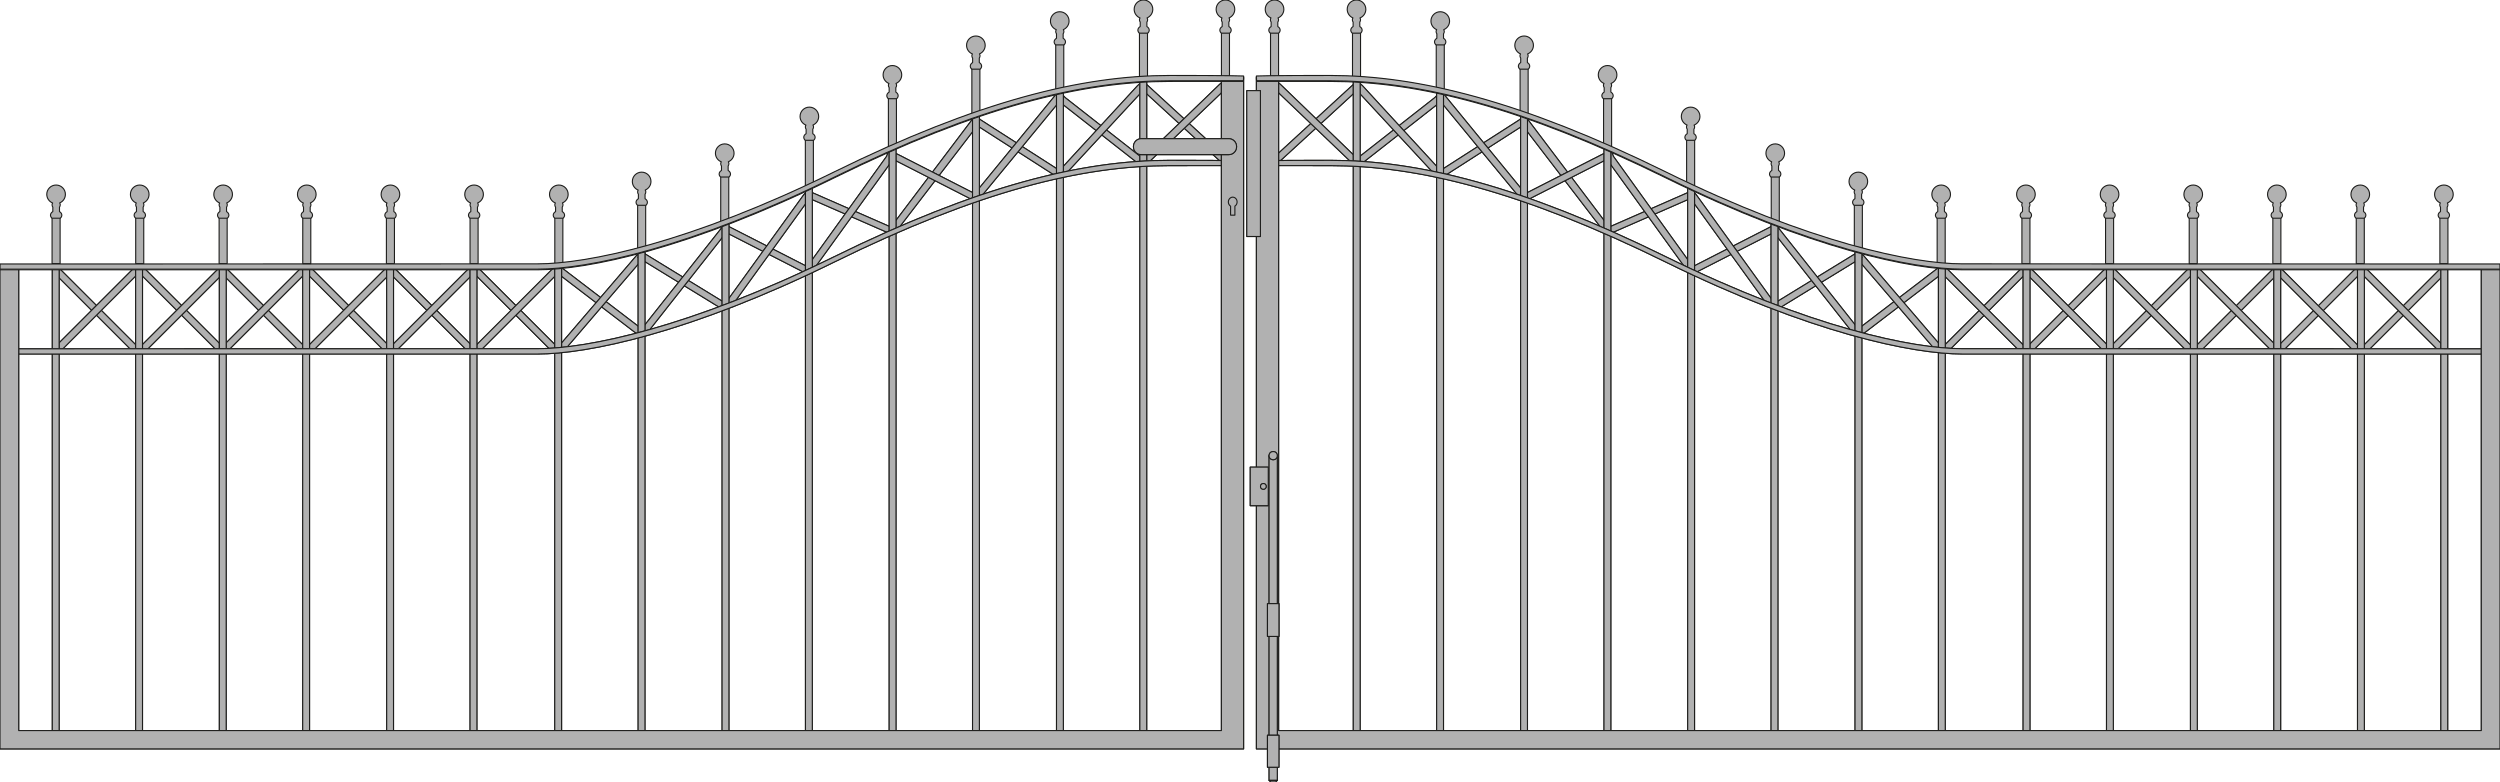 <?xml version="1.0" encoding="iso-8859-1"?>
<!-- Generator: Adobe Illustrator 20.1.0, SVG Export Plug-In . SVG Version: 6.00 Build 0)  -->
<svg version="1.1" preserveAspectRatio="none" id="Ebene_1" xmlns="http://www.w3.org/2000/svg"
	xmlns:xlink="http://www.w3.org/1999/xlink" x="0px" y="0px" viewBox="-126.788 -21.767 563.181 176.16" width="563.181"
	height="176.16" style="enable-background:new -126.788 -21.767 563.181 176.16;" xml:space="preserve">
	<g>
		<g>
			<g>

				<rect x="422.852" y="26.702"
					style="fill:#B1B1B1;stroke:#1D1D1B;stroke-width:0.25;stroke-linecap:round;stroke-linejoin:round;stroke-miterlimit:10;"
					width="1.81" height="10.921" />

				<path
					style="fill:#B1B1B1;stroke:#1D1D1B;stroke-width:0.25;stroke-linecap:round;stroke-linejoin:round;stroke-miterlimit:10;"
					d="
				M425.854,22.014c0-1.158-0.938-2.097-2.096-2.097s-2.098,0.939-2.098,2.097c0,0.871,0.531,1.617,1.289,1.934
				c-0.076,0.133-0.129,0.279-0.129,0.441c0,0.19,0.07,0.357,0.17,0.503v1.005c-0.312,0.188-0.527,0.471-0.527,0.809
				c0,0.263,0.133,0.497,0.334,0.679h1.887c0.203-0.182,0.334-0.416,0.334-0.679c0-0.337-0.215-0.622-0.527-0.809v-1.006
				c0.1-0.147,0.172-0.312,0.172-0.502c0-0.159-0.053-0.301-0.123-0.432C425.309,23.646,425.854,22.895,425.854,22.014z" />
			</g>

			<rect x="401.881" y="47.393" transform="matrix(0.707 -0.707 0.707 0.707 87.389 307.313)"
				style="fill:#B1B1B1;stroke:#1D1D1B;stroke-width:0.25;stroke-linecap:round;stroke-linejoin:round;stroke-miterlimit:10;"
				width="25.574" height="1.543" />

			<rect x="401.881" y="47.393" transform="matrix(0.707 -0.707 0.707 0.707 87.389 307.313)"
				style="fill:#B1B1B1;stroke:#1D1D1B;stroke-width:0.25;stroke-linecap:round;stroke-linejoin:round;stroke-miterlimit:10;"
				width="25.574" height="1.543" />

			<rect x="413.897" y="35.378" transform="matrix(0.707 -0.707 0.707 0.707 87.389 307.313)"
				style="fill:#B1B1B1;stroke:#1D1D1B;stroke-width:0.25;stroke-linecap:round;stroke-linejoin:round;stroke-miterlimit:10;"
				width="1.543" height="25.574" />

			<rect x="413.897" y="35.378" transform="matrix(0.707 -0.707 0.707 0.707 87.389 307.313)"
				style="fill:#B1B1B1;stroke:#1D1D1B;stroke-width:0.25;stroke-linecap:round;stroke-linejoin:round;stroke-miterlimit:10;"
				width="1.543" height="25.574" />

			<rect x="382.708" y="47.392" transform="matrix(0.707 -0.707 0.707 0.707 81.795 293.78)"
				style="fill:#B1B1B1;stroke:#1D1D1B;stroke-width:0.25;stroke-linecap:round;stroke-linejoin:round;stroke-miterlimit:10;"
				width="25.575" height="1.541" />

			<rect x="382.708" y="47.392" transform="matrix(0.707 -0.707 0.707 0.707 81.795 293.78)"
				style="fill:#B1B1B1;stroke:#1D1D1B;stroke-width:0.25;stroke-linecap:round;stroke-linejoin:round;stroke-miterlimit:10;"
				width="25.575" height="1.541" />

			<rect x="394.725" y="35.375" transform="matrix(0.707 -0.707 0.707 0.707 81.755 293.73)"
				style="fill:#B1B1B1;stroke:#1D1D1B;stroke-width:0.25;stroke-linecap:round;stroke-linejoin:round;stroke-miterlimit:10;"
				width="1.541" height="25.575" />

			<rect x="394.725" y="35.375" transform="matrix(0.707 -0.707 0.707 0.707 81.755 293.73)"
				style="fill:#B1B1B1;stroke:#1D1D1B;stroke-width:0.25;stroke-linecap:round;stroke-linejoin:round;stroke-miterlimit:10;"
				width="1.541" height="25.575" />

			<rect x="404.292" y="38.681"
				style="fill:#B1B1B1;stroke:#1D1D1B;stroke-width:0.25;stroke-linecap:round;stroke-linejoin:round;stroke-miterlimit:10;"
				width="1.541" height="105.36" />

			<rect x="404.292" y="38.681"
				style="fill:#B1B1B1;stroke:#1D1D1B;stroke-width:0.25;stroke-linecap:round;stroke-linejoin:round;stroke-miterlimit:10;"
				width="1.541" height="105.36" />

			<rect x="423.073" y="38.681"
				style="fill:#B1B1B1;stroke:#1D1D1B;stroke-width:0.25;stroke-linecap:round;stroke-linejoin:round;stroke-miterlimit:10;"
				width="1.539" height="105.36" />

			<rect x="423.073" y="38.681"
				style="fill:#B1B1B1;stroke:#1D1D1B;stroke-width:0.25;stroke-linecap:round;stroke-linejoin:round;stroke-miterlimit:10;"
				width="1.539" height="105.36" />
			<g>

				<rect x="404.01" y="26.702"
					style="fill:#B1B1B1;stroke:#1D1D1B;stroke-width:0.25;stroke-linecap:round;stroke-linejoin:round;stroke-miterlimit:10;"
					width="1.81" height="10.921" />

				<path
					style="fill:#B1B1B1;stroke:#1D1D1B;stroke-width:0.25;stroke-linecap:round;stroke-linejoin:round;stroke-miterlimit:10;"
					d="
				M407.012,22.014c0-1.158-0.939-2.097-2.096-2.097c-1.158,0-2.098,0.939-2.098,2.097c0,0.871,0.531,1.617,1.287,1.934
				c-0.074,0.133-0.127,0.279-0.127,0.441c0,0.19,0.07,0.357,0.17,0.503v1.005c-0.312,0.188-0.527,0.471-0.527,0.809
				c0,0.263,0.133,0.497,0.334,0.679h1.885c0.205-0.182,0.336-0.416,0.336-0.679c0-0.337-0.215-0.622-0.527-0.809v-1.006
				c0.098-0.147,0.172-0.312,0.172-0.502c0-0.159-0.055-0.301-0.125-0.432C406.467,23.646,407.012,22.895,407.012,22.014z" />
			</g>
		</g>
		<g>

			<rect x="159.426" y="-14.982"
				style="fill:#B1B1B1;stroke:#1D1D1B;stroke-width:0.25;stroke-linecap:round;stroke-linejoin:round;stroke-miterlimit:10;"
				width="1.811" height="10.921" />

			<path
				style="fill:#B1B1B1;stroke:#1D1D1B;stroke-width:0.25;stroke-linecap:round;stroke-linejoin:round;stroke-miterlimit:10;"
				d="
			M162.428-19.67c0-1.158-0.939-2.097-2.096-2.097c-1.158,0-2.098,0.939-2.098,2.097c0,0.871,0.531,1.617,1.287,1.934
			c-0.074,0.133-0.127,0.279-0.127,0.441c0,0.19,0.07,0.357,0.17,0.503v1.005c-0.312,0.188-0.527,0.471-0.527,0.809
			c0,0.263,0.133,0.497,0.334,0.679h1.885c0.205-0.182,0.336-0.416,0.336-0.679c0-0.337-0.215-0.622-0.527-0.809v-1.006
			c0.098-0.146,0.172-0.312,0.172-0.502c0-0.159-0.055-0.301-0.125-0.432C161.883-18.038,162.428-18.789,162.428-19.67z" />
		</g>
		<g>

			<rect x="272.223" y="17.433"
				style="fill:#B1B1B1;stroke:#1D1D1B;stroke-width:0.25;stroke-linecap:round;stroke-linejoin:round;stroke-miterlimit:10;"
				width="1.811" height="10.921" />

			<path
				style="fill:#B1B1B1;stroke:#1D1D1B;stroke-width:0.25;stroke-linecap:round;stroke-linejoin:round;stroke-miterlimit:10;"
				d="
			M275.225,12.745c0-1.158-0.939-2.097-2.096-2.097c-1.158,0-2.098,0.939-2.098,2.097c0,0.871,0.531,1.617,1.287,1.934
			c-0.074,0.133-0.127,0.279-0.127,0.441c0,0.19,0.07,0.357,0.17,0.503v1.005c-0.312,0.188-0.527,0.471-0.527,0.809
			c0,0.263,0.133,0.497,0.334,0.679h1.885c0.205-0.182,0.336-0.416,0.336-0.679c0-0.337-0.215-0.622-0.527-0.809v-1.006
			c0.098-0.147,0.172-0.312,0.172-0.503c0-0.159-0.055-0.301-0.125-0.432C274.68,14.377,275.225,13.627,275.225,12.745z" />
		</g>
		<g>

			<rect x="253.159" y="9.153"
				style="fill:#B1B1B1;stroke:#1D1D1B;stroke-width:0.25;stroke-linecap:round;stroke-linejoin:round;stroke-miterlimit:10;"
				width="1.811" height="10.921" />

			<path
				style="fill:#B1B1B1;stroke:#1D1D1B;stroke-width:0.25;stroke-linecap:round;stroke-linejoin:round;stroke-miterlimit:10;"
				d="
			M256.161,4.465c0-1.158-0.938-2.097-2.096-2.097s-2.098,0.939-2.098,2.097c0,0.871,0.531,1.617,1.289,1.934
			c-0.076,0.133-0.129,0.279-0.129,0.441c0,0.19,0.07,0.357,0.17,0.503v1.005c-0.312,0.188-0.527,0.471-0.527,0.808
			c0,0.263,0.133,0.497,0.334,0.679h1.887c0.203-0.182,0.334-0.416,0.334-0.679c0-0.337-0.215-0.622-0.527-0.808V7.342
			c0.1-0.146,0.172-0.312,0.172-0.502c0-0.159-0.053-0.301-0.123-0.432C255.616,6.097,256.161,5.346,256.161,4.465z" />
		</g>
		<g>

			<polygon
				style="fill:#B1B1B1;stroke:#1D1D1B;stroke-width:0.25;stroke-linecap:round;stroke-linejoin:round;stroke-miterlimit:10;"
				points="
			236.262,-0.218 234.452,-0.218 234.452,10.703 236.262,11.788 		" />

			<path
				style="fill:#B1B1B1;stroke:#1D1D1B;stroke-width:0.25;stroke-linecap:round;stroke-linejoin:round;stroke-miterlimit:10;"
				d="
			M237.454-4.906c0-1.158-0.94-2.097-2.096-2.097c-1.158,0-2.098,0.939-2.098,2.097c0,0.871,0.531,1.617,1.287,1.934
			c-0.074,0.133-0.127,0.279-0.127,0.441c0,0.19,0.07,0.357,0.17,0.503v1.005c-0.312,0.188-0.527,0.471-0.527,0.808
			c0,0.263,0.133,0.497,0.334,0.679h1.885c0.205-0.182,0.336-0.416,0.336-0.679c0-0.337-0.215-0.622-0.527-0.808v-1.006
			c0.098-0.147,0.172-0.312,0.172-0.503c0-0.159-0.055-0.301-0.125-0.432C236.909-3.273,237.454-4.024,237.454-4.906z" />
		</g>
		<g>

			<rect x="215.649" y="-6.87"
				style="fill:#B1B1B1;stroke:#1D1D1B;stroke-width:0.25;stroke-linecap:round;stroke-linejoin:round;stroke-miterlimit:10;"
				width="1.81" height="10.921" />

			<path
				style="fill:#B1B1B1;stroke:#1D1D1B;stroke-width:0.25;stroke-linecap:round;stroke-linejoin:round;stroke-miterlimit:10;"
				d="
			M218.651-11.558c0-1.158-0.938-2.097-2.096-2.097s-2.098,0.939-2.098,2.097c0,0.871,0.531,1.617,1.289,1.934
			c-0.076,0.133-0.129,0.279-0.129,0.441c0,0.19,0.07,0.357,0.17,0.503v1.005c-0.312,0.188-0.527,0.471-0.527,0.809
			c0,0.263,0.133,0.497,0.334,0.679h1.887c0.203-0.182,0.334-0.416,0.334-0.679c0-0.337-0.215-0.622-0.527-0.809v-1.006
			c0.1-0.146,0.172-0.312,0.172-0.502c0-0.159-0.053-0.301-0.123-0.432C218.106-9.926,218.651-10.677,218.651-11.558z" />
		</g>
		<g>

			<rect x="196.757" y="-12.339"
				style="fill:#B1B1B1;stroke:#1D1D1B;stroke-width:0.25;stroke-linecap:round;stroke-linejoin:round;stroke-miterlimit:10;"
				width="1.81" height="10.921" />

			<path
				style="fill:#B1B1B1;stroke:#1D1D1B;stroke-width:0.25;stroke-linecap:round;stroke-linejoin:round;stroke-miterlimit:10;"
				d="
			M199.758-17.027c0-1.158-0.939-2.097-2.096-2.097c-1.158,0-2.098,0.939-2.098,2.097c0,0.871,0.531,1.617,1.287,1.934
			c-0.074,0.133-0.127,0.279-0.127,0.441c0,0.19,0.07,0.357,0.17,0.503v1.005c-0.312,0.188-0.527,0.471-0.527,0.809
			c0,0.263,0.133,0.497,0.334,0.679h1.885c0.205-0.182,0.336-0.416,0.336-0.679c0-0.337-0.215-0.622-0.527-0.809v-1.006
			c0.098-0.146,0.172-0.312,0.172-0.502c0-0.159-0.055-0.301-0.125-0.432C199.214-15.394,199.758-16.145,199.758-17.027z" />
		</g>
		<g>

			<rect x="177.893" y="-14.982"
				style="fill:#B1B1B1;stroke:#1D1D1B;stroke-width:0.25;stroke-linecap:round;stroke-linejoin:round;stroke-miterlimit:10;"
				width="1.811" height="10.921" />

			<path
				style="fill:#B1B1B1;stroke:#1D1D1B;stroke-width:0.25;stroke-linecap:round;stroke-linejoin:round;stroke-miterlimit:10;"
				d="
			M180.895-19.67c0-1.158-0.939-2.097-2.096-2.097c-1.158,0-2.098,0.939-2.098,2.097c0,0.871,0.531,1.617,1.287,1.934
			c-0.074,0.133-0.127,0.279-0.127,0.441c0,0.19,0.07,0.357,0.17,0.503v1.005c-0.312,0.188-0.527,0.471-0.527,0.809
			c0,0.263,0.133,0.497,0.334,0.679h1.885c0.205-0.182,0.336-0.416,0.336-0.679c0-0.337-0.215-0.622-0.527-0.809v-1.006
			c0.098-0.146,0.172-0.312,0.172-0.502c0-0.159-0.055-0.301-0.125-0.432C180.35-18.038,180.895-18.789,180.895-19.67z" />
		</g>
		<g>

			<rect x="347.536" y="26.702"
				style="fill:#B1B1B1;stroke:#1D1D1B;stroke-width:0.25;stroke-linecap:round;stroke-linejoin:round;stroke-miterlimit:10;"
				width="1.81" height="10.921" />

			<path
				style="fill:#B1B1B1;stroke:#1D1D1B;stroke-width:0.25;stroke-linecap:round;stroke-linejoin:round;stroke-miterlimit:10;"
				d="
			M350.538,22.014c0-1.158-0.939-2.097-2.096-2.097c-1.158,0-2.098,0.939-2.098,2.097c0,0.871,0.531,1.617,1.287,1.934
			c-0.074,0.133-0.127,0.279-0.127,0.441c0,0.19,0.07,0.357,0.17,0.503v1.005c-0.312,0.188-0.527,0.471-0.527,0.809
			c0,0.263,0.133,0.497,0.334,0.679h1.885c0.205-0.182,0.336-0.416,0.336-0.679c0-0.337-0.215-0.622-0.527-0.809v-1.006
			c0.098-0.147,0.172-0.312,0.172-0.502c0-0.159-0.055-0.301-0.125-0.432C349.993,23.646,350.538,22.895,350.538,22.014z" />
		</g>
		<g>

			<rect x="328.692" y="26.702"
				style="fill:#B1B1B1;stroke:#1D1D1B;stroke-width:0.25;stroke-linecap:round;stroke-linejoin:round;stroke-miterlimit:10;"
				width="1.811" height="10.921" />

			<path
				style="fill:#B1B1B1;stroke:#1D1D1B;stroke-width:0.25;stroke-linecap:round;stroke-linejoin:round;stroke-miterlimit:10;"
				d="
			M331.694,22.014c0-1.158-0.938-2.097-2.096-2.097s-2.098,0.939-2.098,2.097c0,0.871,0.531,1.617,1.289,1.934
			c-0.076,0.133-0.129,0.279-0.129,0.441c0,0.19,0.07,0.357,0.17,0.503v1.005c-0.312,0.188-0.527,0.471-0.527,0.809
			c0,0.263,0.133,0.497,0.334,0.679h1.887c0.203-0.182,0.334-0.416,0.334-0.679c0-0.337-0.215-0.622-0.527-0.809v-1.006
			c0.1-0.147,0.172-0.312,0.172-0.502c0-0.159-0.053-0.301-0.123-0.432C331.149,23.646,331.694,22.895,331.694,22.014z" />
		</g>
		<g>

			<rect x="309.598" y="26.702"
				style="fill:#B1B1B1;stroke:#1D1D1B;stroke-width:0.25;stroke-linecap:round;stroke-linejoin:round;stroke-miterlimit:10;"
				width="1.811" height="10.921" />

			<path
				style="fill:#B1B1B1;stroke:#1D1D1B;stroke-width:0.25;stroke-linecap:round;stroke-linejoin:round;stroke-miterlimit:10;"
				d="
			M312.6,22.014c0-1.158-0.939-2.097-2.096-2.097c-1.158,0-2.098,0.939-2.098,2.097c0,0.871,0.531,1.617,1.287,1.934
			c-0.074,0.133-0.127,0.279-0.127,0.441c0,0.19,0.07,0.357,0.17,0.503v1.005c-0.312,0.188-0.527,0.471-0.527,0.809
			c0,0.263,0.133,0.497,0.334,0.679h1.885c0.205-0.182,0.336-0.416,0.336-0.679c0-0.337-0.215-0.622-0.527-0.809v-1.006
			c0.098-0.147,0.172-0.312,0.172-0.502c0-0.159-0.055-0.301-0.125-0.432C312.055,23.646,312.6,22.895,312.6,22.014z" />
		</g>
		<g>

			<rect x="290.94" y="23.799"
				style="fill:#B1B1B1;stroke:#1D1D1B;stroke-width:0.25;stroke-linecap:round;stroke-linejoin:round;stroke-miterlimit:10;"
				width="1.81" height="10.921" />

			<path
				style="fill:#B1B1B1;stroke:#1D1D1B;stroke-width:0.25;stroke-linecap:round;stroke-linejoin:round;stroke-miterlimit:10;"
				d="
			M293.942,19.111c0-1.158-0.938-2.097-2.096-2.097s-2.098,0.939-2.098,2.097c0,0.871,0.531,1.617,1.289,1.934
			c-0.076,0.133-0.129,0.279-0.129,0.441c0,0.19,0.07,0.357,0.17,0.503v1.005c-0.312,0.188-0.527,0.471-0.527,0.809
			c0,0.263,0.133,0.497,0.334,0.679h1.887c0.203-0.182,0.334-0.416,0.334-0.679c0-0.337-0.215-0.622-0.527-0.809v-1.006
			c0.1-0.146,0.172-0.312,0.172-0.502c0-0.159-0.053-0.301-0.123-0.432C293.397,20.743,293.942,19.992,293.942,19.111z" />
		</g>
		<g>

			<rect x="385.221" y="26.702"
				style="fill:#B1B1B1;stroke:#1D1D1B;stroke-width:0.25;stroke-linecap:round;stroke-linejoin:round;stroke-miterlimit:10;"
				width="1.811" height="10.921" />

			<path
				style="fill:#B1B1B1;stroke:#1D1D1B;stroke-width:0.25;stroke-linecap:round;stroke-linejoin:round;stroke-miterlimit:10;"
				d="
			M388.223,22.014c0-1.158-0.938-2.097-2.096-2.097s-2.098,0.939-2.098,2.097c0,0.871,0.531,1.617,1.289,1.934
			c-0.076,0.133-0.129,0.279-0.129,0.441c0,0.19,0.07,0.357,0.17,0.503v1.005c-0.312,0.188-0.527,0.471-0.527,0.809
			c0,0.263,0.133,0.497,0.334,0.679h1.887c0.203-0.182,0.334-0.416,0.334-0.679c0-0.337-0.215-0.622-0.527-0.809v-1.006
			c0.1-0.147,0.172-0.312,0.172-0.502c0-0.159-0.053-0.301-0.123-0.432C387.678,23.646,388.223,22.895,388.223,22.014z" />
		</g>

		<rect x="364.25" y="47.393" transform="matrix(0.707 -0.707 0.707 0.707 76.368 280.704)"
			style="fill:#B1B1B1;stroke:#1D1D1B;stroke-width:0.25;stroke-linecap:round;stroke-linejoin:round;stroke-miterlimit:10;"
			width="25.574" height="1.543" />

		<rect x="364.25" y="47.393" transform="matrix(0.707 -0.707 0.707 0.707 76.368 280.704)"
			style="fill:#B1B1B1;stroke:#1D1D1B;stroke-width:0.25;stroke-linecap:round;stroke-linejoin:round;stroke-miterlimit:10;"
			width="25.574" height="1.543" />

		<rect x="376.266" y="35.378" transform="matrix(0.707 -0.707 0.707 0.707 76.368 280.705)"
			style="fill:#B1B1B1;stroke:#1D1D1B;stroke-width:0.25;stroke-linecap:round;stroke-linejoin:round;stroke-miterlimit:10;"
			width="1.543" height="25.574" />

		<rect x="376.266" y="35.378" transform="matrix(0.707 -0.707 0.707 0.707 76.368 280.705)"
			style="fill:#B1B1B1;stroke:#1D1D1B;stroke-width:0.25;stroke-linecap:round;stroke-linejoin:round;stroke-miterlimit:10;"
			width="1.543" height="25.574" />

		<rect x="345.077" y="47.392" transform="matrix(0.707 -0.707 0.707 0.707 70.772 267.17)"
			style="fill:#B1B1B1;stroke:#1D1D1B;stroke-width:0.25;stroke-linecap:round;stroke-linejoin:round;stroke-miterlimit:10;"
			width="25.575" height="1.541" />

		<rect x="345.077" y="47.392" transform="matrix(0.707 -0.707 0.707 0.707 70.772 267.17)"
			style="fill:#B1B1B1;stroke:#1D1D1B;stroke-width:0.25;stroke-linecap:round;stroke-linejoin:round;stroke-miterlimit:10;"
			width="25.575" height="1.541" />

		<rect x="357.094" y="35.375" transform="matrix(0.707 -0.707 0.707 0.707 70.736 267.124)"
			style="fill:#B1B1B1;stroke:#1D1D1B;stroke-width:0.25;stroke-linecap:round;stroke-linejoin:round;stroke-miterlimit:10;"
			width="1.541" height="25.575" />

		<rect x="357.094" y="35.375" transform="matrix(0.707 -0.707 0.707 0.707 70.736 267.124)"
			style="fill:#B1B1B1;stroke:#1D1D1B;stroke-width:0.25;stroke-linecap:round;stroke-linejoin:round;stroke-miterlimit:10;"
			width="1.541" height="25.575" />

		<rect x="326.341" y="47.392" transform="matrix(0.707 -0.707 0.707 0.707 65.283 253.921)"
			style="fill:#B1B1B1;stroke:#1D1D1B;stroke-width:0.25;stroke-linecap:round;stroke-linejoin:round;stroke-miterlimit:10;"
			width="25.575" height="1.541" />

		<rect x="326.341" y="47.392" transform="matrix(0.707 -0.707 0.707 0.707 65.283 253.921)"
			style="fill:#B1B1B1;stroke:#1D1D1B;stroke-width:0.25;stroke-linecap:round;stroke-linejoin:round;stroke-miterlimit:10;"
			width="25.575" height="1.541" />

		<rect x="338.358" y="35.375" transform="matrix(0.707 -0.707 0.707 0.707 65.262 253.892)"
			style="fill:#B1B1B1;stroke:#1D1D1B;stroke-width:0.25;stroke-linecap:round;stroke-linejoin:round;stroke-miterlimit:10;"
			width="1.541" height="25.575" />

		<rect x="338.358" y="35.375" transform="matrix(0.707 -0.707 0.707 0.707 65.262 253.892)"
			style="fill:#B1B1B1;stroke:#1D1D1B;stroke-width:0.25;stroke-linecap:round;stroke-linejoin:round;stroke-miterlimit:10;"
			width="1.541" height="25.575" />

		<rect x="307.395" y="47.393" transform="matrix(0.707 -0.707 0.707 0.707 59.733 240.523)"
			style="fill:#B1B1B1;stroke:#1D1D1B;stroke-width:0.25;stroke-linecap:round;stroke-linejoin:round;stroke-miterlimit:10;"
			width="25.575" height="1.54" />

		<rect x="307.395" y="47.393" transform="matrix(0.707 -0.707 0.707 0.707 59.733 240.523)"
			style="fill:#B1B1B1;stroke:#1D1D1B;stroke-width:0.25;stroke-linecap:round;stroke-linejoin:round;stroke-miterlimit:10;"
			width="25.575" height="1.54" />

		<rect x="319.412" y="35.375" transform="matrix(0.707 -0.707 0.707 0.707 59.713 240.496)"
			style="fill:#B1B1B1;stroke:#1D1D1B;stroke-width:0.25;stroke-linecap:round;stroke-linejoin:round;stroke-miterlimit:10;"
			width="1.54" height="25.575" />

		<rect x="319.412" y="35.375" transform="matrix(0.707 -0.707 0.707 0.707 59.713 240.496)"
			style="fill:#B1B1B1;stroke:#1D1D1B;stroke-width:0.25;stroke-linecap:round;stroke-linejoin:round;stroke-miterlimit:10;"
			width="1.54" height="25.575" />

		<polygon
			style="fill:#B1B1B1;stroke:#1D1D1B;stroke-width:0.25;stroke-linecap:round;stroke-linejoin:round;stroke-miterlimit:10;"
			points="
		309.868,38.552 291.501,52.582 292.454,53.794 310.819,39.765 	" />

		<polygon
			style="fill:#B1B1B1;stroke:#1D1D1B;stroke-width:0.25;stroke-linecap:round;stroke-linejoin:round;stroke-miterlimit:10;"
			points="
		309.868,38.552 291.501,52.582 292.454,53.794 310.819,39.765 	" />

		<polygon
			style="fill:#B1B1B1;stroke:#1D1D1B;stroke-width:0.25;stroke-linecap:round;stroke-linejoin:round;stroke-miterlimit:10;"
			points="
		292.819,35.589 310.817,56.585 309.659,57.6 291.663,36.605 	" />

		<polygon
			style="fill:#B1B1B1;stroke:#1D1D1B;stroke-width:0.25;stroke-linecap:round;stroke-linejoin:round;stroke-miterlimit:10;"
			points="
		292.819,35.589 310.817,56.585 309.659,57.6 291.663,36.605 	" />

		<polygon
			style="fill:#B1B1B1;stroke:#1D1D1B;stroke-width:0.25;stroke-linecap:round;stroke-linejoin:round;stroke-miterlimit:10;"
			points="
		272.76,46.662 291.882,34.944 292.641,36.233 273.852,47.751 	" />

		<polygon
			style="fill:#B1B1B1;stroke:#1D1D1B;stroke-width:0.25;stroke-linecap:round;stroke-linejoin:round;stroke-miterlimit:10;"
			points="
		272.76,46.662 291.882,34.944 292.641,36.233 273.852,47.751 	" />

		<polygon
			style="fill:#B1B1B1;stroke:#1D1D1B;stroke-width:0.25;stroke-linecap:round;stroke-linejoin:round;stroke-miterlimit:10;"
			points="
		290.573,53.187 291.663,52.1 273.288,28.885 273.288,31.219 	" />

		<polygon
			style="fill:#B1B1B1;stroke:#1D1D1B;stroke-width:0.25;stroke-linecap:round;stroke-linejoin:round;stroke-miterlimit:10;"
			points="
		290.573,53.187 291.663,52.1 273.288,28.885 273.288,31.219 	" />

		<polygon
			style="fill:#B1B1B1;stroke:#1D1D1B;stroke-width:0.25;stroke-linecap:round;stroke-linejoin:round;stroke-miterlimit:10;"
			points="
		253.926,38.617 254.173,39.372 255.018,39.705 272.76,30.638 272.76,28.885 272.055,29.354 	" />

		<polygon
			style="fill:#B1B1B1;stroke:#1D1D1B;stroke-width:0.25;stroke-linecap:round;stroke-linejoin:round;stroke-miterlimit:10;"
			points="
		253.926,38.617 254.173,39.372 255.018,39.705 272.76,30.638 272.76,28.885 272.055,29.354 	" />

		<polygon
			style="fill:#B1B1B1;stroke:#1D1D1B;stroke-width:0.25;stroke-linecap:round;stroke-linejoin:round;stroke-miterlimit:10;"
			points="
		272.62,46.051 272.62,47.046 271.532,47.142 254.411,23.428 254.411,20.988 255.507,22.355 	" />

		<polygon
			style="fill:#B1B1B1;stroke:#1D1D1B;stroke-width:0.25;stroke-linecap:round;stroke-linejoin:round;stroke-miterlimit:10;"
			points="
		272.62,46.051 272.62,47.046 271.532,47.142 254.411,23.428 254.411,20.988 255.507,22.355 	" />

		<polygon
			style="fill:#B1B1B1;stroke:#1D1D1B;stroke-width:0.25;stroke-linecap:round;stroke-linejoin:round;stroke-miterlimit:10;"
			points="
		236.186,30.738 235.096,29.652 253.268,21.694 253.944,21.288 254.173,22.866 	" />

		<polygon
			style="fill:#B1B1B1;stroke:#1D1D1B;stroke-width:0.25;stroke-linecap:round;stroke-linejoin:round;stroke-miterlimit:10;"
			points="
		236.186,30.738 235.096,29.652 253.268,21.694 253.944,21.288 254.173,22.866 	" />

		<polygon
			style="fill:#B1B1B1;stroke:#1D1D1B;stroke-width:0.25;stroke-linecap:round;stroke-linejoin:round;stroke-miterlimit:10;"
			points="
		235.735,14.842 235.735,12.223 236.389,12.706 236.653,13.438 253.944,37.471 253.926,38.617 252.856,38.559 	" />

		<polygon
			style="fill:#B1B1B1;stroke:#1D1D1B;stroke-width:0.25;stroke-linecap:round;stroke-linejoin:round;stroke-miterlimit:10;"
			points="
		235.735,14.842 235.735,12.223 236.389,12.706 236.653,13.438 253.944,37.471 253.926,38.617 252.856,38.559 	" />

		<polygon
			style="fill:#B1B1B1;stroke:#1D1D1B;stroke-width:0.25;stroke-linecap:round;stroke-linejoin:round;stroke-miterlimit:10;"
			points="
		235.11,28.618 235.096,30.129 234.02,29.711 216.53,6.898 216.528,4.584 217.307,4.864 217.643,5.501 	" />

		<polygon
			style="fill:#B1B1B1;stroke:#1D1D1B;stroke-width:0.25;stroke-linecap:round;stroke-linejoin:round;stroke-miterlimit:10;"
			points="
		235.11,28.618 235.096,30.129 234.02,29.711 216.53,6.898 216.528,4.584 217.307,4.864 217.643,5.501 	" />

		<polygon
			style="fill:#B1B1B1;stroke:#1D1D1B;stroke-width:0.25;stroke-linecap:round;stroke-linejoin:round;stroke-miterlimit:10;"
			points="
		234.274,12.945 235.096,12.706 235.358,14.034 217.382,23.214 216.294,22.127 	" />

		<polygon
			style="fill:#B1B1B1;stroke:#1D1D1B;stroke-width:0.25;stroke-linecap:round;stroke-linejoin:round;stroke-miterlimit:10;"
			points="
		234.274,12.945 235.096,12.706 235.358,14.034 217.382,23.214 216.294,22.127 	" />

		<polygon
			style="fill:#B1B1B1;stroke:#1D1D1B;stroke-width:0.25;stroke-linecap:round;stroke-linejoin:round;stroke-miterlimit:10;"
			points="
		216.296,6.505 216.296,4.584 215.434,5.27 197.782,16.593 197.782,17.605 198.874,17.683 	" />

		<polygon
			style="fill:#B1B1B1;stroke:#1D1D1B;stroke-width:0.25;stroke-linecap:round;stroke-linejoin:round;stroke-miterlimit:10;"
			points="
		216.296,6.505 216.296,4.584 215.434,5.27 197.782,16.593 197.782,17.605 198.874,17.683 	" />

		<polygon
			style="fill:#B1B1B1;stroke:#1D1D1B;stroke-width:0.25;stroke-linecap:round;stroke-linejoin:round;stroke-miterlimit:10;"
			points="
		198.93,0.021 198.391,-0.718 197.62,-0.349 198.01,1.424 215.239,22.355 216.024,22.355 216.329,21.265 	" />

		<polygon
			style="fill:#B1B1B1;stroke:#1D1D1B;stroke-width:0.25;stroke-linecap:round;stroke-linejoin:round;stroke-miterlimit:10;"
			points="
		198.93,0.021 198.391,-0.718 197.62,-0.349 198.01,1.424 215.239,22.355 216.024,22.355 216.329,21.265 	" />

		<polygon
			style="fill:#B1B1B1;stroke:#1D1D1B;stroke-width:0.25;stroke-linecap:round;stroke-linejoin:round;stroke-miterlimit:10;"
			points="
		197.526,1.317 197.325,-0.718 196.434,0.227 179.016,13.875 178.837,14.96 180.108,14.96 	" />

		<polygon
			style="fill:#B1B1B1;stroke:#1D1D1B;stroke-width:0.25;stroke-linecap:round;stroke-linejoin:round;stroke-miterlimit:10;"
			points="
		197.526,1.317 197.325,-0.718 196.434,0.227 179.016,13.875 178.837,14.96 180.108,14.96 	" />

		<polygon
			style="fill:#B1B1B1;stroke:#1D1D1B;stroke-width:0.25;stroke-linecap:round;stroke-linejoin:round;stroke-miterlimit:10;"
			points="
		180.147,-2.448 179.016,-3.482 179.227,-1.044 196.237,17.316 196.85,17.357 197.325,16.225 	" />

		<polygon
			style="fill:#B1B1B1;stroke:#1D1D1B;stroke-width:0.25;stroke-linecap:round;stroke-linejoin:round;stroke-miterlimit:10;"
			points="
		180.147,-2.448 179.016,-3.482 179.227,-1.044 196.237,17.316 196.85,17.357 197.325,16.225 	" />

		<polygon
			style="fill:#B1B1B1;stroke:#1D1D1B;stroke-width:0.25;stroke-linecap:round;stroke-linejoin:round;stroke-miterlimit:10;"
			points="
		177.6,-2.294 178.487,-3.073 178.688,-1.206 161.735,14.354 161.249,14.96 160.649,13.268 	" />

		<polygon
			style="fill:#B1B1B1;stroke:#1D1D1B;stroke-width:0.25;stroke-linecap:round;stroke-linejoin:round;stroke-miterlimit:10;"
			points="
		177.6,-2.294 178.487,-3.073 178.688,-1.206 161.735,14.354 161.249,14.96 160.649,13.268 	" />

		<polygon
			style="fill:#B1B1B1;stroke:#1D1D1B;stroke-width:0.25;stroke-linecap:round;stroke-linejoin:round;stroke-miterlimit:10;"
			points="
		161.581,-2.823 160.663,-3.482 160.663,-1.422 177.397,14.575 178.069,15.215 178.485,13.487 	" />

		<polygon
			style="fill:#B1B1B1;stroke:#1D1D1B;stroke-width:0.25;stroke-linecap:round;stroke-linejoin:round;stroke-miterlimit:10;"
			points="
		161.581,-2.823 160.663,-3.482 160.663,-1.422 177.397,14.575 178.069,15.215 178.485,13.487 	" />

		<rect x="366.661" y="38.681"
			style="fill:#B1B1B1;stroke:#1D1D1B;stroke-width:0.25;stroke-linecap:round;stroke-linejoin:round;stroke-miterlimit:10;"
			width="1.541" height="105.36" />

		<rect x="366.661" y="38.681"
			style="fill:#B1B1B1;stroke:#1D1D1B;stroke-width:0.25;stroke-linecap:round;stroke-linejoin:round;stroke-miterlimit:10;"
			width="1.541" height="105.36" />

		<rect x="385.442" y="38.681"
			style="fill:#B1B1B1;stroke:#1D1D1B;stroke-width:0.25;stroke-linecap:round;stroke-linejoin:round;stroke-miterlimit:10;"
			width="1.539" height="105.36" />

		<rect x="385.442" y="38.681"
			style="fill:#B1B1B1;stroke:#1D1D1B;stroke-width:0.25;stroke-linecap:round;stroke-linejoin:round;stroke-miterlimit:10;"
			width="1.539" height="105.36" />

		<rect x="328.962" y="38.681"
			style="fill:#B1B1B1;stroke:#1D1D1B;stroke-width:0.25;stroke-linecap:round;stroke-linejoin:round;stroke-miterlimit:10;"
			width="1.539" height="105.36" />

		<rect x="328.962" y="38.681"
			style="fill:#B1B1B1;stroke:#1D1D1B;stroke-width:0.25;stroke-linecap:round;stroke-linejoin:round;stroke-miterlimit:10;"
			width="1.539" height="105.36" />

		<rect x="347.747" y="38.681"
			style="fill:#B1B1B1;stroke:#1D1D1B;stroke-width:0.25;stroke-linecap:round;stroke-linejoin:round;stroke-miterlimit:10;"
			width="1.539" height="105.36" />

		<rect x="347.747" y="38.681"
			style="fill:#B1B1B1;stroke:#1D1D1B;stroke-width:0.25;stroke-linecap:round;stroke-linejoin:round;stroke-miterlimit:10;"
			width="1.539" height="105.36" />

		<rect x="291.102" y="34.928"
			style="fill:#B1B1B1;stroke:#1D1D1B;stroke-width:0.25;stroke-linecap:round;stroke-linejoin:round;stroke-miterlimit:10;"
			width="1.539" height="109.083" />

		<rect x="291.102" y="34.928"
			style="fill:#B1B1B1;stroke:#1D1D1B;stroke-width:0.25;stroke-linecap:round;stroke-linejoin:round;stroke-miterlimit:10;"
			width="1.539" height="109.083" />

		<rect x="309.883" y="38.681"
			style="fill:#B1B1B1;stroke:#1D1D1B;stroke-width:0.25;stroke-linecap:round;stroke-linejoin:round;stroke-miterlimit:10;"
			width="1.539" height="105.36" />

		<rect x="309.883" y="38.681"
			style="fill:#B1B1B1;stroke:#1D1D1B;stroke-width:0.25;stroke-linecap:round;stroke-linejoin:round;stroke-miterlimit:10;"
			width="1.539" height="105.36" />

		<polygon
			style="fill:#B1B1B1;stroke:#1D1D1B;stroke-width:0.25;stroke-linecap:round;stroke-linejoin:round;stroke-miterlimit:10;"
			points="
		253.403,20.545 253.403,144.041 254.946,144.041 254.946,21.223 	" />

		<polygon
			style="fill:#B1B1B1;stroke:#1D1D1B;stroke-width:0.25;stroke-linecap:round;stroke-linejoin:round;stroke-miterlimit:10;"
			points="
		253.403,20.545 253.403,144.041 254.946,144.041 254.946,21.223 	" />

		<polygon
			style="fill:#B1B1B1;stroke:#1D1D1B;stroke-width:0.25;stroke-linecap:round;stroke-linejoin:round;stroke-miterlimit:10;"
			points="
		272.186,28.579 272.186,144.041 273.727,144.041 273.727,29.005 	" />

		<polygon
			style="fill:#B1B1B1;stroke:#1D1D1B;stroke-width:0.25;stroke-linecap:round;stroke-linejoin:round;stroke-miterlimit:10;"
			points="
		272.186,28.579 272.186,144.041 273.727,144.041 273.727,29.005 	" />

		<polygon
			style="fill:#B1B1B1;stroke:#1D1D1B;stroke-width:0.25;stroke-linecap:round;stroke-linejoin:round;stroke-miterlimit:10;"
			points="
		215.768,4.311 215.768,144.041 217.307,144.041 217.307,4.864 	" />

		<polygon
			style="fill:#B1B1B1;stroke:#1D1D1B;stroke-width:0.25;stroke-linecap:round;stroke-linejoin:round;stroke-miterlimit:10;"
			points="
		215.768,4.311 215.768,144.041 217.307,144.041 217.307,4.864 	" />

		<polygon
			style="fill:#B1B1B1;stroke:#1D1D1B;stroke-width:0.25;stroke-linecap:round;stroke-linejoin:round;stroke-miterlimit:10;"
			points="
		234.55,11.67 234.55,144.041 236.087,144.041 236.087,12.387 	" />

		<polygon
			style="fill:#B1B1B1;stroke:#1D1D1B;stroke-width:0.25;stroke-linecap:round;stroke-linejoin:round;stroke-miterlimit:10;"
			points="
		234.55,11.67 234.55,144.041 236.087,144.041 236.087,12.387 	" />

		<rect x="178.069" y="-3.482"
			style="fill:#B1B1B1;stroke:#1D1D1B;stroke-width:0.25;stroke-linecap:round;stroke-linejoin:round;stroke-miterlimit:10;"
			width="1.543" height="147.523" />

		<rect x="178.069" y="-3.482"
			style="fill:#B1B1B1;stroke:#1D1D1B;stroke-width:0.25;stroke-linecap:round;stroke-linejoin:round;stroke-miterlimit:10;"
			width="1.543" height="147.523" />

		<polygon
			style="fill:#B1B1B1;stroke:#1D1D1B;stroke-width:0.25;stroke-linecap:round;stroke-linejoin:round;stroke-miterlimit:10;"
			points="
		196.85,-1.004 196.85,144.041 198.393,144.041 198.393,-0.718 	" />

		<polygon
			style="fill:#B1B1B1;stroke:#1D1D1B;stroke-width:0.25;stroke-linecap:round;stroke-linejoin:round;stroke-miterlimit:10;"
			points="
		196.85,-1.004 196.85,144.041 198.393,144.041 198.393,-0.718 	" />

		<path
			style="fill:#B1B1B1;stroke:#1D1D1B;stroke-width:0.25;stroke-linecap:round;stroke-linejoin:round;stroke-miterlimit:10;"
			d="
		M436.368,57.979h-121.09c-11.135,0-34.256-4.691-66.787-20.703c-32.537-16.014-55.832-21.733-75.656-21.733
		c-14.43,0-16.398-0.012-16.398-0.012l-0.037-1.059c0,0,2.006-0.121,16.436-0.121c19.824,0,43.119,5.72,75.656,21.731
		c32.531,16.014,55.652,20.705,66.787,20.705c11.135,0,121.078,0.026,121.078,0.026L436.368,57.979z" />

		<path
			style="fill:#B1B1B1;stroke:#1D1D1B;stroke-width:0.25;stroke-linecap:round;stroke-linejoin:round;stroke-miterlimit:10;"
			d="
		M436.368,57.979h-121.09c-11.135,0-34.256-4.691-66.787-20.703c-32.537-16.014-55.832-21.733-75.656-21.733
		c-14.43,0-16.398-0.012-16.398-0.012l-0.037-1.059c0,0,2.006-0.121,16.436-0.121c19.824,0,43.119,5.72,75.656,21.731
		c32.531,16.014,55.652,20.705,66.787,20.705c11.135,0,121.078,0.026,121.078,0.026L436.368,57.979z" />

		<polygon
			style="fill:#B1B1B1;stroke:#1D1D1B;stroke-width:0.25;stroke-linecap:round;stroke-linejoin:round;stroke-miterlimit:10;"
			points="
		161.249,-4.295 161.249,142.818 432.178,142.818 432.178,38.149 436.393,38.149 436.393,142.818 436.393,146.943 432.178,146.943 
		161.249,146.943 156.946,146.943 156.243,146.943 156.243,-4.295 	" />

		<polygon
			style="fill:#B1B1B1;stroke:#1D1D1B;stroke-width:0.25;stroke-linecap:round;stroke-linejoin:round;stroke-miterlimit:10;"
			points="
		161.249,-4.295 161.249,142.818 432.178,142.818 432.178,38.149 436.393,38.149 436.393,142.818 436.393,146.943 432.178,146.943 
		161.249,146.943 156.946,146.943 156.243,146.943 156.243,-4.295 	" />

		<path
			style="fill:#B1B1B1;stroke:#1D1D1B;stroke-width:0.25;stroke-linecap:round;stroke-linejoin:round;stroke-miterlimit:10;"
			d="
		M436.393,39.009H315.278c-11.133,0-34.256-4.692-66.791-20.705c-32.531-16.012-55.83-21.731-75.652-21.731
		c-14.434,0-16.553-0.013-16.553-0.013l-0.041-1.06c0,0,2.16-0.12,16.594-0.12c19.822,0,43.121,5.72,75.652,21.733
		c32.535,16.015,55.658,20.705,66.791,20.705c11.135,0,121.105,0.029,121.105,0.029L436.393,39.009z" />

		<path
			style="fill:#B1B1B1;stroke:#1D1D1B;stroke-width:0.25;stroke-linecap:round;stroke-linejoin:round;stroke-miterlimit:10;"
			d="
		M436.393,38.862H315.278c-11.133,0-34.256-4.692-66.791-20.705c-32.531-16.012-55.83-21.731-75.652-21.731
		c-14.434,0-16.553-0.013-16.553-0.013l-0.041-1.06c0,0,2.16-0.12,16.594-0.12c19.822,0,43.121,5.72,75.652,21.733
		c32.535,16.015,55.658,20.705,66.791,20.705c11.135,0,121.105,0.029,121.105,0.029L436.393,38.862z" />

		<rect x="154.081" y="-1.341"
			style="fill:#B1B1B1;stroke:#1D1D1B;stroke-width:0.25;stroke-linecap:round;stroke-linejoin:round;stroke-miterlimit:10;"
			width="3.068" height="32.854" />

		<rect x="154.081" y="-1.341"
			style="fill:#B1B1B1;stroke:#1D1D1B;stroke-width:0.25;stroke-linecap:round;stroke-linejoin:round;stroke-miterlimit:10;"
			width="3.068" height="32.854" />
		<g>

			<rect x="366.38" y="26.702"
				style="fill:#B1B1B1;stroke:#1D1D1B;stroke-width:0.25;stroke-linecap:round;stroke-linejoin:round;stroke-miterlimit:10;"
				width="1.811" height="10.921" />

			<path
				style="fill:#B1B1B1;stroke:#1D1D1B;stroke-width:0.25;stroke-linecap:round;stroke-linejoin:round;stroke-miterlimit:10;"
				d="
			M369.382,22.014c0-1.158-0.94-2.097-2.096-2.097c-1.158,0-2.098,0.939-2.098,2.097c0,0.871,0.531,1.617,1.287,1.934
			c-0.074,0.133-0.127,0.279-0.127,0.441c0,0.19,0.07,0.357,0.17,0.503v1.005c-0.312,0.188-0.527,0.471-0.527,0.809
			c0,0.263,0.133,0.497,0.334,0.679h1.885c0.205-0.182,0.336-0.416,0.336-0.679c0-0.337-0.215-0.622-0.527-0.809v-1.006
			c0.098-0.147,0.172-0.312,0.172-0.502c0-0.159-0.055-0.301-0.125-0.432C368.837,23.646,369.382,22.895,369.382,22.014z" />
		</g>
		<g>
			<g>

				<rect x="-115.058" y="26.702"
					style="fill:#B1B1B1;stroke:#1D1D1B;stroke-width:0.25;stroke-linecap:round;stroke-linejoin:round;stroke-miterlimit:10;"
					width="1.811" height="10.921" />

				<path
					style="fill:#B1B1B1;stroke:#1D1D1B;stroke-width:0.25;stroke-linecap:round;stroke-linejoin:round;stroke-miterlimit:10;"
					d="
				M-116.25,22.014c0-1.158,0.938-2.097,2.096-2.097c1.158,0,2.098,0.939,2.098,2.097c0,0.871-0.531,1.617-1.288,1.934
				c0.075,0.133,0.128,0.279,0.128,0.441c0,0.19-0.07,0.357-0.17,0.503v1.005c0.312,0.188,0.527,0.471,0.527,0.809
				c0,0.263-0.133,0.497-0.334,0.679h-1.886c-0.204-0.182-0.335-0.416-0.335-0.679c0-0.337,0.215-0.622,0.527-0.809v-1.006
				c-0.099-0.147-0.172-0.312-0.172-0.502c0-0.159,0.054-0.301,0.124-0.432C-115.705,23.646-116.25,22.895-116.25,22.014z" />
			</g>

			<rect x="-105.834" y="35.378" transform="matrix(0.707 -0.707 0.707 0.707 -64.833 -60.185)"
				style="fill:#B1B1B1;stroke:#1D1D1B;stroke-width:0.25;stroke-linecap:round;stroke-linejoin:round;stroke-miterlimit:10;"
				width="1.543" height="25.574" />

			<rect x="-105.834" y="35.378" transform="matrix(0.707 -0.707 0.707 0.707 -64.833 -60.185)"
				style="fill:#B1B1B1;stroke:#1D1D1B;stroke-width:0.25;stroke-linecap:round;stroke-linejoin:round;stroke-miterlimit:10;"
				width="1.543" height="25.574" />

			<rect x="-117.85" y="47.393" transform="matrix(0.707 -0.707 0.707 0.707 -64.832 -60.184)"
				style="fill:#B1B1B1;stroke:#1D1D1B;stroke-width:0.25;stroke-linecap:round;stroke-linejoin:round;stroke-miterlimit:10;"
				width="25.574" height="1.543" />

			<rect x="-117.85" y="47.393" transform="matrix(0.707 -0.707 0.707 0.707 -64.832 -60.184)"
				style="fill:#B1B1B1;stroke:#1D1D1B;stroke-width:0.25;stroke-linecap:round;stroke-linejoin:round;stroke-miterlimit:10;"
				width="25.574" height="1.543" />

			<rect x="-86.66" y="35.375" transform="matrix(0.707 -0.707 0.707 0.707 -59.208 -46.625)"
				style="fill:#B1B1B1;stroke:#1D1D1B;stroke-width:0.25;stroke-linecap:round;stroke-linejoin:round;stroke-miterlimit:10;"
				width="1.541" height="25.575" />

			<rect x="-86.66" y="35.375" transform="matrix(0.707 -0.707 0.707 0.707 -59.208 -46.625)"
				style="fill:#B1B1B1;stroke:#1D1D1B;stroke-width:0.25;stroke-linecap:round;stroke-linejoin:round;stroke-miterlimit:10;"
				width="1.541" height="25.575" />

			<rect x="-98.677" y="47.392" transform="matrix(0.707 -0.707 0.707 0.707 -59.223 -46.63)"
				style="fill:#B1B1B1;stroke:#1D1D1B;stroke-width:0.25;stroke-linecap:round;stroke-linejoin:round;stroke-miterlimit:10;"
				width="25.575" height="1.541" />

			<rect x="-98.677" y="47.392" transform="matrix(0.707 -0.707 0.707 0.707 -59.223 -46.63)"
				style="fill:#B1B1B1;stroke:#1D1D1B;stroke-width:0.25;stroke-linecap:round;stroke-linejoin:round;stroke-miterlimit:10;"
				width="25.575" height="1.541" />

			<rect x="-96.227" y="38.681"
				style="fill:#B1B1B1;stroke:#1D1D1B;stroke-width:0.25;stroke-linecap:round;stroke-linejoin:round;stroke-miterlimit:10;"
				width="1.541" height="105.36" />

			<rect x="-96.227" y="38.681"
				style="fill:#B1B1B1;stroke:#1D1D1B;stroke-width:0.25;stroke-linecap:round;stroke-linejoin:round;stroke-miterlimit:10;"
				width="1.541" height="105.36" />

			<rect x="-115.007" y="38.681"
				style="fill:#B1B1B1;stroke:#1D1D1B;stroke-width:0.25;stroke-linecap:round;stroke-linejoin:round;stroke-miterlimit:10;"
				width="1.539" height="105.36" />

			<rect x="-115.007" y="38.681"
				style="fill:#B1B1B1;stroke:#1D1D1B;stroke-width:0.25;stroke-linecap:round;stroke-linejoin:round;stroke-miterlimit:10;"
				width="1.539" height="105.36" />
			<g>

				<rect x="-96.216" y="26.702"
					style="fill:#B1B1B1;stroke:#1D1D1B;stroke-width:0.25;stroke-linecap:round;stroke-linejoin:round;stroke-miterlimit:10;"
					width="1.811" height="10.921" />

				<path
					style="fill:#B1B1B1;stroke:#1D1D1B;stroke-width:0.25;stroke-linecap:round;stroke-linejoin:round;stroke-miterlimit:10;"
					d="
				M-97.407,22.014c0-1.158,0.938-2.097,2.096-2.097c1.158,0,2.098,0.939,2.098,2.097c0,0.871-0.531,1.617-1.288,1.934
				c0.075,0.133,0.128,0.279,0.128,0.441c0,0.19-0.07,0.357-0.17,0.503v1.005c0.312,0.188,0.527,0.471,0.527,0.809
				c0,0.263-0.133,0.497-0.334,0.679h-1.886c-0.204-0.182-0.335-0.416-0.335-0.679c0-0.337,0.215-0.622,0.527-0.809v-1.006
				c-0.099-0.147-0.172-0.312-0.172-0.502c0-0.159,0.054-0.301,0.124-0.432C-96.862,23.646-97.407,22.895-97.407,22.014z" />
			</g>
		</g>
		<g>

			<rect x="148.368" y="-14.982"
				style="fill:#B1B1B1;stroke:#1D1D1B;stroke-width:0.25;stroke-linecap:round;stroke-linejoin:round;stroke-miterlimit:10;"
				width="1.811" height="10.921" />

			<path
				style="fill:#B1B1B1;stroke:#1D1D1B;stroke-width:0.25;stroke-linecap:round;stroke-linejoin:round;stroke-miterlimit:10;"
				d="
			M147.176-19.67c0-1.158,0.939-2.097,2.096-2.097c1.158,0,2.098,0.939,2.098,2.097c0,0.871-0.531,1.617-1.287,1.934
			c0.074,0.133,0.127,0.279,0.127,0.441c0,0.19-0.07,0.357-0.17,0.503v1.005c0.312,0.188,0.527,0.471,0.527,0.809
			c0,0.263-0.133,0.497-0.334,0.679h-1.885c-0.205-0.182-0.336-0.416-0.336-0.679c0-0.337,0.215-0.622,0.527-0.809v-1.006
			c-0.098-0.146-0.172-0.312-0.172-0.502c0-0.159,0.055-0.301,0.125-0.432C147.721-18.038,147.176-18.789,147.176-19.67z" />
		</g>
		<g>

			<rect x="35.571" y="17.433"
				style="fill:#B1B1B1;stroke:#1D1D1B;stroke-width:0.25;stroke-linecap:round;stroke-linejoin:round;stroke-miterlimit:10;"
				width="1.811" height="10.921" />

			<path
				style="fill:#B1B1B1;stroke:#1D1D1B;stroke-width:0.25;stroke-linecap:round;stroke-linejoin:round;stroke-miterlimit:10;"
				d="
			M34.38,12.745c0-1.158,0.938-2.097,2.096-2.097c1.158,0,2.097,0.939,2.097,2.097c0,0.871-0.531,1.617-1.288,1.934
			c0.075,0.133,0.128,0.279,0.128,0.441c0,0.19-0.07,0.357-0.17,0.503v1.005c0.313,0.188,0.527,0.471,0.527,0.809
			c0,0.263-0.133,0.497-0.334,0.679h-1.886c-0.204-0.182-0.335-0.416-0.335-0.679c0-0.337,0.215-0.622,0.527-0.809v-1.006
			c-0.099-0.147-0.172-0.312-0.172-0.503c0-0.159,0.054-0.301,0.124-0.432C34.925,14.377,34.38,13.627,34.38,12.745z" />
		</g>
		<g>

			<rect x="54.635" y="9.153"
				style="fill:#B1B1B1;stroke:#1D1D1B;stroke-width:0.25;stroke-linecap:round;stroke-linejoin:round;stroke-miterlimit:10;"
				width="1.81" height="10.921" />

			<path
				style="fill:#B1B1B1;stroke:#1D1D1B;stroke-width:0.25;stroke-linecap:round;stroke-linejoin:round;stroke-miterlimit:10;"
				d="
			M53.444,4.465c0-1.158,0.938-2.097,2.096-2.097s2.098,0.939,2.098,2.097c0,0.871-0.531,1.617-1.289,1.934
			c0.076,0.133,0.129,0.279,0.129,0.441c0,0.19-0.07,0.357-0.17,0.503v1.005c0.313,0.188,0.527,0.471,0.527,0.808
			c0,0.263-0.133,0.497-0.334,0.679h-1.887c-0.203-0.182-0.334-0.416-0.334-0.679c0-0.337,0.215-0.622,0.527-0.808V7.342
			c-0.1-0.146-0.172-0.312-0.172-0.502c0-0.159,0.053-0.301,0.123-0.432C53.989,6.097,53.444,5.346,53.444,4.465z" />
		</g>
		<g>

			<polygon
				style="fill:#B1B1B1;stroke:#1D1D1B;stroke-width:0.25;stroke-linecap:round;stroke-linejoin:round;stroke-miterlimit:10;"
				points="
			73.342,-0.218 75.153,-0.218 75.153,10.703 73.342,11.788 		" />

			<path
				style="fill:#B1B1B1;stroke:#1D1D1B;stroke-width:0.25;stroke-linecap:round;stroke-linejoin:round;stroke-miterlimit:10;"
				d="
			M72.151-4.906c0-1.158,0.939-2.097,2.096-2.097c1.158,0,2.098,0.939,2.098,2.097c0,0.871-0.531,1.617-1.287,1.934
			c0.074,0.133,0.127,0.279,0.127,0.441c0,0.19-0.07,0.357-0.17,0.503v1.005c0.313,0.188,0.527,0.471,0.527,0.808
			c0,0.263-0.133,0.497-0.334,0.679h-1.885c-0.205-0.182-0.336-0.416-0.336-0.679c0-0.337,0.215-0.622,0.527-0.808v-1.006
			c-0.098-0.147-0.172-0.312-0.172-0.503c0-0.159,0.055-0.301,0.125-0.432C72.696-3.273,72.151-4.024,72.151-4.906z" />
		</g>
		<g>

			<rect x="92.145" y="-6.87"
				style="fill:#B1B1B1;stroke:#1D1D1B;stroke-width:0.25;stroke-linecap:round;stroke-linejoin:round;stroke-miterlimit:10;"
				width="1.81" height="10.921" />

			<path
				style="fill:#B1B1B1;stroke:#1D1D1B;stroke-width:0.25;stroke-linecap:round;stroke-linejoin:round;stroke-miterlimit:10;"
				d="
			M90.954-11.558c0-1.158,0.937-2.097,2.096-2.097s2.098,0.939,2.098,2.097c0,0.871-0.531,1.617-1.289,1.934
			c0.076,0.133,0.129,0.279,0.129,0.441c0,0.19-0.07,0.357-0.17,0.503v1.005c0.312,0.188,0.527,0.471,0.527,0.809
			c0,0.263-0.133,0.497-0.334,0.679h-1.887C91.921-6.37,91.79-6.604,91.79-6.867c0-0.337,0.215-0.622,0.527-0.809v-1.006
			c-0.1-0.146-0.172-0.312-0.172-0.502c0-0.159,0.053-0.301,0.123-0.432C91.499-9.926,90.954-10.677,90.954-11.558z" />
		</g>
		<g>

			<rect x="111.038" y="-12.339"
				style="fill:#B1B1B1;stroke:#1D1D1B;stroke-width:0.25;stroke-linecap:round;stroke-linejoin:round;stroke-miterlimit:10;"
				width="1.811" height="10.921" />

			<path
				style="fill:#B1B1B1;stroke:#1D1D1B;stroke-width:0.25;stroke-linecap:round;stroke-linejoin:round;stroke-miterlimit:10;"
				d="
			M109.846-17.027c0-1.158,0.94-2.097,2.096-2.097c1.158,0,2.098,0.939,2.098,2.097c0,0.871-0.531,1.617-1.287,1.934
			c0.074,0.133,0.127,0.279,0.127,0.441c0,0.19-0.07,0.357-0.17,0.503v1.005c0.312,0.188,0.527,0.471,0.527,0.809
			c0,0.263-0.133,0.497-0.334,0.679h-1.885c-0.205-0.182-0.336-0.416-0.336-0.679c0-0.337,0.215-0.622,0.527-0.809v-1.006
			c-0.098-0.146-0.172-0.312-0.172-0.502c0-0.159,0.055-0.301,0.125-0.432C110.391-15.394,109.846-16.145,109.846-17.027z" />
		</g>
		<g>

			<rect x="129.901" y="-14.982"
				style="fill:#B1B1B1;stroke:#1D1D1B;stroke-width:0.25;stroke-linecap:round;stroke-linejoin:round;stroke-miterlimit:10;"
				width="1.811" height="10.921" />

			<path
				style="fill:#B1B1B1;stroke:#1D1D1B;stroke-width:0.25;stroke-linecap:round;stroke-linejoin:round;stroke-miterlimit:10;"
				d="
			M128.71-19.67c0-1.158,0.939-2.097,2.096-2.097c1.158,0,2.098,0.939,2.098,2.097c0,0.871-0.531,1.617-1.287,1.934
			c0.074,0.133,0.127,0.279,0.127,0.441c0,0.19-0.07,0.357-0.17,0.503v1.005c0.312,0.188,0.527,0.471,0.527,0.809
			c0,0.263-0.133,0.497-0.334,0.679h-1.885c-0.205-0.182-0.336-0.416-0.336-0.679c0-0.337,0.215-0.622,0.527-0.809v-1.006
			c-0.098-0.146-0.172-0.312-0.172-0.502c0-0.159,0.055-0.301,0.125-0.432C129.255-18.038,128.71-18.789,128.71-19.67z" />
		</g>
		<g>

			<rect x="-39.741" y="26.702"
				style="fill:#B1B1B1;stroke:#1D1D1B;stroke-width:0.25;stroke-linecap:round;stroke-linejoin:round;stroke-miterlimit:10;"
				width="1.811" height="10.921" />

			<path
				style="fill:#B1B1B1;stroke:#1D1D1B;stroke-width:0.25;stroke-linecap:round;stroke-linejoin:round;stroke-miterlimit:10;"
				d="
			M-40.932,22.014c0-1.158,0.939-2.097,2.096-2.097c1.158,0,2.098,0.939,2.098,2.097c0,0.871-0.531,1.617-1.288,1.934
			c0.075,0.133,0.128,0.279,0.128,0.441c0,0.19-0.07,0.357-0.17,0.503v1.005c0.312,0.188,0.527,0.471,0.527,0.809
			c0,0.263-0.133,0.497-0.334,0.679h-1.886c-0.204-0.182-0.335-0.416-0.335-0.679c0-0.337,0.215-0.622,0.527-0.809v-1.006
			c-0.099-0.147-0.172-0.312-0.172-0.502c0-0.159,0.054-0.301,0.124-0.432C-40.388,23.646-40.932,22.895-40.932,22.014z" />
		</g>
		<g>

			<rect x="-20.898" y="26.702"
				style="fill:#B1B1B1;stroke:#1D1D1B;stroke-width:0.25;stroke-linecap:round;stroke-linejoin:round;stroke-miterlimit:10;"
				width="1.81" height="10.921" />

			<path
				style="fill:#B1B1B1;stroke:#1D1D1B;stroke-width:0.25;stroke-linecap:round;stroke-linejoin:round;stroke-miterlimit:10;"
				d="
			M-22.09,22.014c0-1.158,0.939-2.097,2.096-2.097c1.158,0,2.098,0.939,2.098,2.097c0,0.871-0.531,1.617-1.288,1.934
			c0.075,0.133,0.128,0.279,0.128,0.441c0,0.19-0.07,0.357-0.17,0.503v1.005c0.312,0.188,0.527,0.471,0.527,0.809
			c0,0.263-0.133,0.497-0.334,0.679h-1.886c-0.204-0.182-0.335-0.416-0.335-0.679c0-0.337,0.215-0.622,0.527-0.809v-1.006
			c-0.099-0.147-0.172-0.312-0.172-0.502c0-0.159,0.054-0.301,0.124-0.432C-21.545,23.646-22.09,22.895-22.09,22.014z" />
		</g>
		<g>

			<rect x="-1.804" y="26.702"
				style="fill:#B1B1B1;stroke:#1D1D1B;stroke-width:0.25;stroke-linecap:round;stroke-linejoin:round;stroke-miterlimit:10;"
				width="1.811" height="10.921" />

			<path
				style="fill:#B1B1B1;stroke:#1D1D1B;stroke-width:0.25;stroke-linecap:round;stroke-linejoin:round;stroke-miterlimit:10;"
				d="
			M-2.995,22.014c0-1.158,0.938-2.097,2.096-2.097c1.158,0,2.098,0.939,2.098,2.097c0,0.871-0.531,1.617-1.288,1.934
			c0.075,0.133,0.128,0.279,0.128,0.441c0,0.19-0.07,0.357-0.17,0.503v1.005c0.313,0.188,0.527,0.471,0.527,0.809
			c0,0.263-0.133,0.497-0.334,0.679h-1.886c-0.204-0.182-0.335-0.416-0.335-0.679c0-0.337,0.215-0.622,0.527-0.809v-1.006
			c-0.099-0.147-0.172-0.312-0.172-0.502c0-0.159,0.054-0.301,0.124-0.432C-2.45,23.646-2.995,22.895-2.995,22.014z" />
		</g>
		<g>

			<rect x="16.854" y="23.799"
				style="fill:#B1B1B1;stroke:#1D1D1B;stroke-width:0.25;stroke-linecap:round;stroke-linejoin:round;stroke-miterlimit:10;"
				width="1.81" height="10.921" />

			<path
				style="fill:#B1B1B1;stroke:#1D1D1B;stroke-width:0.25;stroke-linecap:round;stroke-linejoin:round;stroke-miterlimit:10;"
				d="
			M15.662,19.111c0-1.158,0.938-2.097,2.096-2.097c1.158,0,2.098,0.939,2.098,2.097c0,0.871-0.531,1.617-1.288,1.934
			c0.075,0.133,0.128,0.279,0.128,0.441c0,0.19-0.07,0.357-0.17,0.503v1.005c0.312,0.188,0.527,0.471,0.527,0.809
			c0,0.263-0.133,0.497-0.334,0.679h-1.886c-0.204-0.182-0.335-0.416-0.335-0.679c0-0.337,0.215-0.622,0.527-0.809v-1.006
			c-0.099-0.146-0.172-0.312-0.172-0.502c0-0.159,0.054-0.301,0.124-0.432C16.207,20.743,15.662,19.992,15.662,19.111z" />
		</g>
		<g>

			<rect x="-77.428" y="26.702"
				style="fill:#B1B1B1;stroke:#1D1D1B;stroke-width:0.25;stroke-linecap:round;stroke-linejoin:round;stroke-miterlimit:10;"
				width="1.811" height="10.921" />

			<path
				style="fill:#B1B1B1;stroke:#1D1D1B;stroke-width:0.25;stroke-linecap:round;stroke-linejoin:round;stroke-miterlimit:10;"
				d="
			M-78.619,22.014c0-1.158,0.938-2.097,2.096-2.097c1.158,0,2.098,0.939,2.098,2.097c0,0.871-0.531,1.617-1.288,1.934
			c0.075,0.133,0.128,0.279,0.128,0.441c0,0.19-0.07,0.357-0.17,0.503v1.005c0.313,0.188,0.527,0.471,0.527,0.809
			c0,0.263-0.133,0.497-0.334,0.679h-1.886c-0.204-0.182-0.335-0.416-0.335-0.679c0-0.337,0.215-0.622,0.527-0.809v-1.006
			c-0.099-0.147-0.172-0.312-0.172-0.502c0-0.159,0.054-0.301,0.124-0.432C-78.074,23.646-78.619,22.895-78.619,22.014z" />
		</g>

		<rect x="-68.203" y="35.378" transform="matrix(0.707 -0.707 0.707 0.707 -53.81 -33.575)"
			style="fill:#B1B1B1;stroke:#1D1D1B;stroke-width:0.25;stroke-linecap:round;stroke-linejoin:round;stroke-miterlimit:10;"
			width="1.543" height="25.574" />

		<rect x="-68.203" y="35.378" transform="matrix(0.707 -0.707 0.707 0.707 -53.81 -33.575)"
			style="fill:#B1B1B1;stroke:#1D1D1B;stroke-width:0.25;stroke-linecap:round;stroke-linejoin:round;stroke-miterlimit:10;"
			width="1.543" height="25.574" />

		<rect x="-80.219" y="47.393" transform="matrix(0.707 -0.707 0.707 0.707 -53.81 -33.575)"
			style="fill:#B1B1B1;stroke:#1D1D1B;stroke-width:0.25;stroke-linecap:round;stroke-linejoin:round;stroke-miterlimit:10;"
			width="25.574" height="1.543" />

		<rect x="-80.219" y="47.393" transform="matrix(0.707 -0.707 0.707 0.707 -53.81 -33.575)"
			style="fill:#B1B1B1;stroke:#1D1D1B;stroke-width:0.25;stroke-linecap:round;stroke-linejoin:round;stroke-miterlimit:10;"
			width="25.574" height="1.543" />

		<rect x="-49.029" y="35.375" transform="matrix(0.707 -0.707 0.707 0.707 -48.187 -20.018)"
			style="fill:#B1B1B1;stroke:#1D1D1B;stroke-width:0.25;stroke-linecap:round;stroke-linejoin:round;stroke-miterlimit:10;"
			width="1.541" height="25.575" />

		<rect x="-49.029" y="35.375" transform="matrix(0.707 -0.707 0.707 0.707 -48.187 -20.018)"
			style="fill:#B1B1B1;stroke:#1D1D1B;stroke-width:0.25;stroke-linecap:round;stroke-linejoin:round;stroke-miterlimit:10;"
			width="1.541" height="25.575" />

		<rect x="-61.046" y="47.392" transform="matrix(0.707 -0.707 0.707 0.707 -48.198 -20.018)"
			style="fill:#B1B1B1;stroke:#1D1D1B;stroke-width:0.25;stroke-linecap:round;stroke-linejoin:round;stroke-miterlimit:10;"
			width="25.575" height="1.541" />

		<rect x="-61.046" y="47.392" transform="matrix(0.707 -0.707 0.707 0.707 -48.198 -20.018)"
			style="fill:#B1B1B1;stroke:#1D1D1B;stroke-width:0.25;stroke-linecap:round;stroke-linejoin:round;stroke-miterlimit:10;"
			width="25.575" height="1.541" />

		<rect x="-30.294" y="35.375" transform="matrix(0.707 -0.707 0.707 0.707 -42.7 -6.77)"
			style="fill:#B1B1B1;stroke:#1D1D1B;stroke-width:0.25;stroke-linecap:round;stroke-linejoin:round;stroke-miterlimit:10;"
			width="1.541" height="25.575" />

		<rect x="-30.294" y="35.375" transform="matrix(0.707 -0.707 0.707 0.707 -42.7 -6.77)"
			style="fill:#B1B1B1;stroke:#1D1D1B;stroke-width:0.25;stroke-linecap:round;stroke-linejoin:round;stroke-miterlimit:10;"
			width="1.541" height="25.575" />

		<rect x="-42.311" y="47.392" transform="matrix(0.707 -0.707 0.707 0.707 -42.706 -6.769)"
			style="fill:#B1B1B1;stroke:#1D1D1B;stroke-width:0.25;stroke-linecap:round;stroke-linejoin:round;stroke-miterlimit:10;"
			width="25.575" height="1.541" />

		<rect x="-42.311" y="47.392" transform="matrix(0.707 -0.707 0.707 0.707 -42.706 -6.769)"
			style="fill:#B1B1B1;stroke:#1D1D1B;stroke-width:0.25;stroke-linecap:round;stroke-linejoin:round;stroke-miterlimit:10;"
			width="25.575" height="1.541" />

		<rect x="-11.347" y="35.375" transform="matrix(0.707 -0.707 0.707 0.707 -37.152 6.626)"
			style="fill:#B1B1B1;stroke:#1D1D1B;stroke-width:0.25;stroke-linecap:round;stroke-linejoin:round;stroke-miterlimit:10;"
			width="1.54" height="25.575" />

		<rect x="-11.347" y="35.375" transform="matrix(0.707 -0.707 0.707 0.707 -37.152 6.626)"
			style="fill:#B1B1B1;stroke:#1D1D1B;stroke-width:0.25;stroke-linecap:round;stroke-linejoin:round;stroke-miterlimit:10;"
			width="1.54" height="25.575" />

		<rect x="-23.365" y="47.393" transform="matrix(0.707 -0.707 0.707 0.707 -37.156 6.629)"
			style="fill:#B1B1B1;stroke:#1D1D1B;stroke-width:0.25;stroke-linecap:round;stroke-linejoin:round;stroke-miterlimit:10;"
			width="25.575" height="1.54" />

		<rect x="-23.365" y="47.393" transform="matrix(0.707 -0.707 0.707 0.707 -37.156 6.629)"
			style="fill:#B1B1B1;stroke:#1D1D1B;stroke-width:0.25;stroke-linecap:round;stroke-linejoin:round;stroke-miterlimit:10;"
			width="25.575" height="1.54" />

		<polygon
			style="fill:#B1B1B1;stroke:#1D1D1B;stroke-width:0.25;stroke-linecap:round;stroke-linejoin:round;stroke-miterlimit:10;"
			points="
		-0.263,38.552 18.105,52.582 17.152,53.794 -1.214,39.765 	" />

		<polygon
			style="fill:#B1B1B1;stroke:#1D1D1B;stroke-width:0.25;stroke-linecap:round;stroke-linejoin:round;stroke-miterlimit:10;"
			points="
		-0.263,38.552 18.105,52.582 17.152,53.794 -1.214,39.765 	" />

		<polygon
			style="fill:#B1B1B1;stroke:#1D1D1B;stroke-width:0.25;stroke-linecap:round;stroke-linejoin:round;stroke-miterlimit:10;"
			points="
		16.786,35.589 -1.212,56.585 -0.054,57.6 17.943,36.605 	" />

		<polygon
			style="fill:#B1B1B1;stroke:#1D1D1B;stroke-width:0.25;stroke-linecap:round;stroke-linejoin:round;stroke-miterlimit:10;"
			points="
		16.786,35.589 -1.212,56.585 -0.054,57.6 17.943,36.605 	" />

		<polygon
			style="fill:#B1B1B1;stroke:#1D1D1B;stroke-width:0.25;stroke-linecap:round;stroke-linejoin:round;stroke-miterlimit:10;"
			points="
		36.845,46.662 17.724,34.944 16.964,36.233 35.753,47.751 	" />

		<polygon
			style="fill:#B1B1B1;stroke:#1D1D1B;stroke-width:0.25;stroke-linecap:round;stroke-linejoin:round;stroke-miterlimit:10;"
			points="
		36.845,46.662 17.724,34.944 16.964,36.233 35.753,47.751 	" />

		<polygon
			style="fill:#B1B1B1;stroke:#1D1D1B;stroke-width:0.25;stroke-linecap:round;stroke-linejoin:round;stroke-miterlimit:10;"
			points="
		19.032,53.187 17.943,52.1 36.318,28.885 36.318,31.219 	" />

		<polygon
			style="fill:#B1B1B1;stroke:#1D1D1B;stroke-width:0.25;stroke-linecap:round;stroke-linejoin:round;stroke-miterlimit:10;"
			points="
		19.032,53.187 17.943,52.1 36.318,28.885 36.318,31.219 	" />

		<polygon
			style="fill:#B1B1B1;stroke:#1D1D1B;stroke-width:0.25;stroke-linecap:round;stroke-linejoin:round;stroke-miterlimit:10;"
			points="
		55.678,38.617 55.432,39.372 54.587,39.705 36.845,30.638 36.845,28.885 37.55,29.354 	" />

		<polygon
			style="fill:#B1B1B1;stroke:#1D1D1B;stroke-width:0.25;stroke-linecap:round;stroke-linejoin:round;stroke-miterlimit:10;"
			points="
		55.678,38.617 55.432,39.372 54.587,39.705 36.845,30.638 36.845,28.885 37.55,29.354 	" />

		<polygon
			style="fill:#B1B1B1;stroke:#1D1D1B;stroke-width:0.25;stroke-linecap:round;stroke-linejoin:round;stroke-miterlimit:10;"
			points="
		36.986,46.051 36.986,47.046 38.073,47.142 55.194,23.428 55.194,20.988 54.098,22.355 	" />

		<polygon
			style="fill:#B1B1B1;stroke:#1D1D1B;stroke-width:0.25;stroke-linecap:round;stroke-linejoin:round;stroke-miterlimit:10;"
			points="
		36.986,46.051 36.986,47.046 38.073,47.142 55.194,23.428 55.194,20.988 54.098,22.355 	" />

		<polygon
			style="fill:#B1B1B1;stroke:#1D1D1B;stroke-width:0.25;stroke-linecap:round;stroke-linejoin:round;stroke-miterlimit:10;"
			points="
		73.419,30.738 74.508,29.652 56.337,21.694 55.661,21.288 55.432,22.866 	" />

		<polygon
			style="fill:#B1B1B1;stroke:#1D1D1B;stroke-width:0.25;stroke-linecap:round;stroke-linejoin:round;stroke-miterlimit:10;"
			points="
		73.419,30.738 74.508,29.652 56.337,21.694 55.661,21.288 55.432,22.866 	" />

		<polygon
			style="fill:#B1B1B1;stroke:#1D1D1B;stroke-width:0.25;stroke-linecap:round;stroke-linejoin:round;stroke-miterlimit:10;"
			points="
		73.87,14.842 73.87,12.223 73.216,12.706 72.952,13.438 55.661,37.471 55.678,38.617 56.749,38.559 	" />

		<polygon
			style="fill:#B1B1B1;stroke:#1D1D1B;stroke-width:0.25;stroke-linecap:round;stroke-linejoin:round;stroke-miterlimit:10;"
			points="
		73.87,14.842 73.87,12.223 73.216,12.706 72.952,13.438 55.661,37.471 55.678,38.617 56.749,38.559 	" />

		<polygon
			style="fill:#B1B1B1;stroke:#1D1D1B;stroke-width:0.25;stroke-linecap:round;stroke-linejoin:round;stroke-miterlimit:10;"
			points="
		74.495,28.618 74.508,30.129 75.585,29.711 93.075,6.898 93.077,4.584 92.298,4.864 91.962,5.501 	" />

		<polygon
			style="fill:#B1B1B1;stroke:#1D1D1B;stroke-width:0.25;stroke-linecap:round;stroke-linejoin:round;stroke-miterlimit:10;"
			points="
		74.495,28.618 74.508,30.129 75.585,29.711 93.075,6.898 93.077,4.584 92.298,4.864 91.962,5.501 	" />

		<polygon
			style="fill:#B1B1B1;stroke:#1D1D1B;stroke-width:0.25;stroke-linecap:round;stroke-linejoin:round;stroke-miterlimit:10;"
			points="
		75.331,12.945 74.508,12.706 74.247,14.034 92.223,23.214 93.311,22.127 	" />

		<polygon
			style="fill:#B1B1B1;stroke:#1D1D1B;stroke-width:0.25;stroke-linecap:round;stroke-linejoin:round;stroke-miterlimit:10;"
			points="
		75.331,12.945 74.508,12.706 74.247,14.034 92.223,23.214 93.311,22.127 	" />

		<polygon
			style="fill:#B1B1B1;stroke:#1D1D1B;stroke-width:0.25;stroke-linecap:round;stroke-linejoin:round;stroke-miterlimit:10;"
			points="
		93.309,6.505 93.309,4.584 94.171,5.27 111.823,16.593 111.823,17.605 110.731,17.683 	" />

		<polygon
			style="fill:#B1B1B1;stroke:#1D1D1B;stroke-width:0.25;stroke-linecap:round;stroke-linejoin:round;stroke-miterlimit:10;"
			points="
		93.309,6.505 93.309,4.584 94.171,5.27 111.823,16.593 111.823,17.605 110.731,17.683 	" />

		<polygon
			style="fill:#B1B1B1;stroke:#1D1D1B;stroke-width:0.25;stroke-linecap:round;stroke-linejoin:round;stroke-miterlimit:10;"
			points="
		110.675,0.021 111.214,-0.718 111.985,-0.349 111.594,1.424 94.366,22.355 93.581,22.355 93.276,21.265 	" />

		<polygon
			style="fill:#B1B1B1;stroke:#1D1D1B;stroke-width:0.25;stroke-linecap:round;stroke-linejoin:round;stroke-miterlimit:10;"
			points="
		110.675,0.021 111.214,-0.718 111.985,-0.349 111.594,1.424 94.366,22.355 93.581,22.355 93.276,21.265 	" />

		<polygon
			style="fill:#B1B1B1;stroke:#1D1D1B;stroke-width:0.25;stroke-linecap:round;stroke-linejoin:round;stroke-miterlimit:10;"
			points="
		112.079,1.317 112.28,-0.718 113.171,0.227 130.589,13.875 130.768,14.96 129.497,14.96 	" />

		<polygon
			style="fill:#B1B1B1;stroke:#1D1D1B;stroke-width:0.25;stroke-linecap:round;stroke-linejoin:round;stroke-miterlimit:10;"
			points="
		112.079,1.317 112.28,-0.718 113.171,0.227 130.589,13.875 130.768,14.96 129.497,14.96 	" />

		<polygon
			style="fill:#B1B1B1;stroke:#1D1D1B;stroke-width:0.25;stroke-linecap:round;stroke-linejoin:round;stroke-miterlimit:10;"
			points="
		129.458,-2.448 130.589,-3.482 130.378,-1.044 113.368,17.316 112.755,17.357 112.28,16.225 	" />

		<polygon
			style="fill:#B1B1B1;stroke:#1D1D1B;stroke-width:0.25;stroke-linecap:round;stroke-linejoin:round;stroke-miterlimit:10;"
			points="
		129.458,-2.448 130.589,-3.482 130.378,-1.044 113.368,17.316 112.755,17.357 112.28,16.225 	" />

		<polygon
			style="fill:#B1B1B1;stroke:#1D1D1B;stroke-width:0.25;stroke-linecap:round;stroke-linejoin:round;stroke-miterlimit:10;"
			points="
		132.005,-2.294 131.118,-3.073 130.917,-1.206 147.87,14.354 148.356,14.96 148.956,13.268 	" />

		<polygon
			style="fill:#B1B1B1;stroke:#1D1D1B;stroke-width:0.25;stroke-linecap:round;stroke-linejoin:round;stroke-miterlimit:10;"
			points="
		132.005,-2.294 131.118,-3.073 130.917,-1.206 147.87,14.354 148.356,14.96 148.956,13.268 	" />

		<polygon
			style="fill:#B1B1B1;stroke:#1D1D1B;stroke-width:0.25;stroke-linecap:round;stroke-linejoin:round;stroke-miterlimit:10;"
			points="
		148.024,-2.823 148.942,-3.482 148.942,-1.422 132.208,14.575 131.536,15.215 131.12,13.487 	" />

		<polygon
			style="fill:#B1B1B1;stroke:#1D1D1B;stroke-width:0.25;stroke-linecap:round;stroke-linejoin:round;stroke-miterlimit:10;"
			points="
		148.024,-2.823 148.942,-3.482 148.942,-1.422 132.208,14.575 131.536,15.215 131.12,13.487 	" />

		<rect x="-58.596" y="38.681"
			style="fill:#B1B1B1;stroke:#1D1D1B;stroke-width:0.25;stroke-linecap:round;stroke-linejoin:round;stroke-miterlimit:10;"
			width="1.541" height="105.36" />

		<rect x="-58.596" y="38.681"
			style="fill:#B1B1B1;stroke:#1D1D1B;stroke-width:0.25;stroke-linecap:round;stroke-linejoin:round;stroke-miterlimit:10;"
			width="1.541" height="105.36" />

		<rect x="-77.376" y="38.681"
			style="fill:#B1B1B1;stroke:#1D1D1B;stroke-width:0.25;stroke-linecap:round;stroke-linejoin:round;stroke-miterlimit:10;"
			width="1.539" height="105.36" />

		<rect x="-77.376" y="38.681"
			style="fill:#B1B1B1;stroke:#1D1D1B;stroke-width:0.25;stroke-linecap:round;stroke-linejoin:round;stroke-miterlimit:10;"
			width="1.539" height="105.36" />

		<rect x="-20.895" y="38.681"
			style="fill:#B1B1B1;stroke:#1D1D1B;stroke-width:0.25;stroke-linecap:round;stroke-linejoin:round;stroke-miterlimit:10;"
			width="1.539" height="105.36" />

		<rect x="-20.895" y="38.681"
			style="fill:#B1B1B1;stroke:#1D1D1B;stroke-width:0.25;stroke-linecap:round;stroke-linejoin:round;stroke-miterlimit:10;"
			width="1.539" height="105.36" />

		<rect x="-39.68" y="38.681"
			style="fill:#B1B1B1;stroke:#1D1D1B;stroke-width:0.25;stroke-linecap:round;stroke-linejoin:round;stroke-miterlimit:10;"
			width="1.539" height="105.36" />

		<rect x="-39.68" y="38.681"
			style="fill:#B1B1B1;stroke:#1D1D1B;stroke-width:0.25;stroke-linecap:round;stroke-linejoin:round;stroke-miterlimit:10;"
			width="1.539" height="105.36" />

		<rect x="16.964" y="34.928"
			style="fill:#B1B1B1;stroke:#1D1D1B;stroke-width:0.25;stroke-linecap:round;stroke-linejoin:round;stroke-miterlimit:10;"
			width="1.539" height="109.083" />

		<rect x="16.964" y="34.928"
			style="fill:#B1B1B1;stroke:#1D1D1B;stroke-width:0.25;stroke-linecap:round;stroke-linejoin:round;stroke-miterlimit:10;"
			width="1.539" height="109.083" />

		<rect x="-1.817" y="38.681"
			style="fill:#B1B1B1;stroke:#1D1D1B;stroke-width:0.25;stroke-linecap:round;stroke-linejoin:round;stroke-miterlimit:10;"
			width="1.539" height="105.36" />

		<rect x="-1.817" y="38.681"
			style="fill:#B1B1B1;stroke:#1D1D1B;stroke-width:0.25;stroke-linecap:round;stroke-linejoin:round;stroke-miterlimit:10;"
			width="1.539" height="105.36" />

		<polygon
			style="fill:#B1B1B1;stroke:#1D1D1B;stroke-width:0.25;stroke-linecap:round;stroke-linejoin:round;stroke-miterlimit:10;"
			points="
		56.202,20.545 56.202,144.041 54.659,144.041 54.659,21.223 	" />

		<polygon
			style="fill:#B1B1B1;stroke:#1D1D1B;stroke-width:0.25;stroke-linecap:round;stroke-linejoin:round;stroke-miterlimit:10;"
			points="
		56.202,20.545 56.202,144.041 54.659,144.041 54.659,21.223 	" />

		<polygon
			style="fill:#B1B1B1;stroke:#1D1D1B;stroke-width:0.25;stroke-linecap:round;stroke-linejoin:round;stroke-miterlimit:10;"
			points="
		37.419,28.579 37.419,144.041 35.878,144.041 35.878,29.005 	" />

		<polygon
			style="fill:#B1B1B1;stroke:#1D1D1B;stroke-width:0.25;stroke-linecap:round;stroke-linejoin:round;stroke-miterlimit:10;"
			points="
		37.419,28.579 37.419,144.041 35.878,144.041 35.878,29.005 	" />

		<polygon
			style="fill:#B1B1B1;stroke:#1D1D1B;stroke-width:0.25;stroke-linecap:round;stroke-linejoin:round;stroke-miterlimit:10;"
			points="
		93.837,4.311 93.837,144.041 92.298,144.041 92.298,4.864 	" />

		<polygon
			style="fill:#B1B1B1;stroke:#1D1D1B;stroke-width:0.25;stroke-linecap:round;stroke-linejoin:round;stroke-miterlimit:10;"
			points="
		93.837,4.311 93.837,144.041 92.298,144.041 92.298,4.864 	" />

		<polygon
			style="fill:#B1B1B1;stroke:#1D1D1B;stroke-width:0.25;stroke-linecap:round;stroke-linejoin:round;stroke-miterlimit:10;"
			points="
		75.055,11.67 75.055,144.041 73.518,144.041 73.518,12.387 	" />

		<polygon
			style="fill:#B1B1B1;stroke:#1D1D1B;stroke-width:0.25;stroke-linecap:round;stroke-linejoin:round;stroke-miterlimit:10;"
			points="
		75.055,11.67 75.055,144.041 73.518,144.041 73.518,12.387 	" />

		<rect x="129.993" y="-3.482"
			style="fill:#B1B1B1;stroke:#1D1D1B;stroke-width:0.25;stroke-linecap:round;stroke-linejoin:round;stroke-miterlimit:10;"
			width="1.543" height="147.523" />

		<rect x="129.993" y="-3.482"
			style="fill:#B1B1B1;stroke:#1D1D1B;stroke-width:0.25;stroke-linecap:round;stroke-linejoin:round;stroke-miterlimit:10;"
			width="1.543" height="147.523" />

		<polygon
			style="fill:#B1B1B1;stroke:#1D1D1B;stroke-width:0.25;stroke-linecap:round;stroke-linejoin:round;stroke-miterlimit:10;"
			points="
		112.755,-1.004 112.755,144.041 111.212,144.041 111.212,-0.718 	" />

		<polygon
			style="fill:#B1B1B1;stroke:#1D1D1B;stroke-width:0.25;stroke-linecap:round;stroke-linejoin:round;stroke-miterlimit:10;"
			points="
		112.755,-1.004 112.755,144.041 111.212,144.041 111.212,-0.718 	" />

		<path
			style="fill:#B1B1B1;stroke:#1D1D1B;stroke-width:0.25;stroke-linecap:round;stroke-linejoin:round;stroke-miterlimit:10;"
			d="
		M-126.763,57.979h121.09c11.135,0,34.256-4.691,66.787-20.703c32.537-16.014,55.832-21.733,75.656-21.733
		c14.43,0,16.398-0.012,16.398-0.012l0.037-1.059c0,0-2.006-0.121-16.436-0.121c-19.824,0-43.119,5.72-75.656,21.731
		C28.583,52.096,5.462,56.788-5.673,56.788s-121.078,0.026-121.078,0.026L-126.763,57.979z" />

		<path
			style="fill:#B1B1B1;stroke:#1D1D1B;stroke-width:0.25;stroke-linecap:round;stroke-linejoin:round;stroke-miterlimit:10;"
			d="
		M-126.763,57.979h121.09c11.135,0,34.256-4.691,66.787-20.703c32.537-16.014,55.832-21.733,75.656-21.733
		c14.43,0,16.398-0.012,16.398-0.012l0.037-1.059c0,0-2.006-0.121-16.436-0.121c-19.824,0-43.119,5.72-75.656,21.731
		C28.583,52.096,5.462,56.788-5.673,56.788s-121.078,0.026-121.078,0.026L-126.763,57.979z" />

		<polygon
			style="fill:#B1B1B1;stroke:#1D1D1B;stroke-width:0.25;stroke-linecap:round;stroke-linejoin:round;stroke-miterlimit:10;"
			points="
		148.356,-4.295 148.356,142.818 -122.573,142.818 -122.573,38.149 -126.788,38.149 -126.788,142.818 -126.788,146.943 
		-122.573,146.943 148.356,146.943 152.659,146.943 153.362,146.943 153.362,-4.295 	" />

		<polygon
			style="fill:#B1B1B1;stroke:#1D1D1B;stroke-width:0.25;stroke-linecap:round;stroke-linejoin:round;stroke-miterlimit:10;"
			points="
		148.356,-4.295 148.356,142.818 -122.573,142.818 -122.573,38.149 -126.788,38.149 -126.788,142.818 -126.788,146.943 
		-122.573,146.943 148.356,146.943 152.659,146.943 153.362,146.943 153.362,-4.295 	" />

		<path
			style="fill:#B1B1B1;stroke:#1D1D1B;stroke-width:0.25;stroke-linecap:round;stroke-linejoin:round;stroke-miterlimit:10;"
			d="
		M-126.788,39.009H-5.673c11.133,0,34.256-4.692,66.791-20.705C93.649,2.293,116.948-3.427,136.77-3.427
		c14.434,0,16.553-0.013,16.553-0.013l0.041-1.06c0,0-2.16-0.12-16.594-0.12c-19.822,0-43.121,5.72-75.652,21.733
		C28.583,33.128,5.46,37.819-5.673,37.819c-11.135,0-121.105,0.029-121.105,0.029L-126.788,39.009z" />

		<path
			style="fill:#B1B1B1;stroke:#1D1D1B;stroke-width:0.25;stroke-linecap:round;stroke-linejoin:round;stroke-miterlimit:10;"
			d="
		M-126.788,38.862H-5.673c11.133,0,34.256-4.692,66.791-20.705C93.649,2.146,116.948-3.574,136.77-3.574
		c14.434,0,16.553-0.013,16.553-0.013l0.041-1.06c0,0-2.16-0.12-16.594-0.12c-19.822,0-43.121,5.72-75.652,21.733
		C28.583,32.981,5.46,37.672-5.673,37.672c-11.135,0-121.105,0.029-121.105,0.029L-126.788,38.862z" />
		<g>

			<rect x="-58.585" y="26.702"
				style="fill:#B1B1B1;stroke:#1D1D1B;stroke-width:0.25;stroke-linecap:round;stroke-linejoin:round;stroke-miterlimit:10;"
				width="1.81" height="10.921" />

			<path
				style="fill:#B1B1B1;stroke:#1D1D1B;stroke-width:0.25;stroke-linecap:round;stroke-linejoin:round;stroke-miterlimit:10;"
				d="
			M-59.776,22.014c0-1.158,0.938-2.097,2.096-2.097c1.158,0,2.098,0.939,2.098,2.097c0,0.871-0.531,1.617-1.288,1.934
			c0.075,0.133,0.128,0.279,0.128,0.441c0,0.19-0.07,0.357-0.17,0.503v1.005c0.312,0.188,0.527,0.471,0.527,0.809
			c0,0.263-0.133,0.497-0.334,0.679h-1.886c-0.204-0.182-0.335-0.416-0.335-0.679c0-0.337,0.215-0.622,0.527-0.809v-1.006
			c-0.099-0.147-0.172-0.312-0.172-0.502c0-0.159,0.054-0.301,0.124-0.432C-59.231,23.646-59.776,22.895-59.776,22.014z" />
		</g>
		<g>

			<path
				style="fill:#B1B1B1;stroke:#1D1D1B;stroke-width:0.25;stroke-linecap:round;stroke-linejoin:round;stroke-miterlimit:10;"
				d="
			M151.686,23.061c-0.338-0.47-0.955-0.553-1.379-0.181c-0.436,0.369-0.506,1.045-0.168,1.516c0.08,0.115,0.178,0.205,0.289,0.273
			V26.7h0.971v-2.054c0.039-0.025,0.082-0.036,0.119-0.067C151.948,24.211,152.02,23.529,151.686,23.061z" />

			<path
				style="fill:#B1B1B1;stroke:#1D1D1B;stroke-width:0.25;stroke-linecap:round;stroke-linejoin:round;stroke-miterlimit:10;"
				d="
			M128.542,11.271c0-0.992,0.787-1.795,1.752-1.795h19.736c0.973,0,1.75,0.803,1.75,1.795c0,0.993-0.777,1.794-1.75,1.794h-19.736
			C129.329,13.065,128.542,12.264,128.542,11.271" />

			<path
				style="fill:#B1B1B1;stroke:#1D1D1B;stroke-width:0.25;stroke-linecap:round;stroke-linejoin:round;stroke-miterlimit:10;"
				d="
			M128.542,11.271c0-0.992,0.787-1.795,1.752-1.795h19.736c0.973,0,1.75,0.803,1.75,1.795c0,0.993-0.777,1.794-1.75,1.794h-19.736
			C129.329,13.065,128.542,12.264,128.542,11.271z" />
			<g>

				<polygon
					style="fill:#B1B1B1;stroke:#1D1D1B;stroke-width:0.25;stroke-linecap:round;stroke-linejoin:round;stroke-miterlimit:10;"
					points="
				160.95,154.023 160.581,154.395 159.475,154.395 159.104,154.023 159.104,80.881 160.95,80.881 			" />

				<polygon
					style="fill:#B1B1B1;stroke:#1D1D1B;stroke-width:0.25;stroke-linecap:round;stroke-linejoin:round;stroke-miterlimit:10;"
					points="
				160.95,154.023 160.581,154.395 159.475,154.395 159.104,154.023 159.104,80.881 160.95,80.881 			" />

				<line
					style="fill:#B1B1B1;stroke:#1D1D1B;stroke-width:0.25;stroke-linecap:round;stroke-linejoin:round;stroke-miterlimit:10;"
					x1="160.95" y1="154.023" x2="159.132" y2="154.023" />

				<line
					style="fill:#B1B1B1;stroke:#1D1D1B;stroke-width:0.25;stroke-linecap:round;stroke-linejoin:round;stroke-miterlimit:10;"
					x1="160.95" y1="154.023" x2="159.132" y2="154.023" />

				<path
					style="fill:#B1B1B1;stroke:#1D1D1B;stroke-width:0.25;stroke-linecap:round;stroke-linejoin:round;stroke-miterlimit:10;"
					d="
				M160.95,80.881c0-0.512-0.41-0.924-0.922-0.924s-0.924,0.412-0.924,0.924c0,0.51,0.412,0.922,0.924,0.922
				S160.95,81.391,160.95,80.881" />

				<circle
					style="fill:#B1B1B1;stroke:#1D1D1B;stroke-width:0.25;stroke-linecap:round;stroke-linejoin:round;stroke-miterlimit:10;"
					cx="160.028" cy="80.88" r="0.923" />

				<rect x="158.735" y="114.217"
					style="fill:#B1B1B1;stroke:#1D1D1B;stroke-width:0.25;stroke-linecap:round;stroke-linejoin:round;stroke-miterlimit:10;"
					width="2.586" height="7.389" />

				<rect x="158.735" y="114.217"
					style="fill:#B1B1B1;stroke:#1D1D1B;stroke-width:0.25;stroke-linecap:round;stroke-linejoin:round;stroke-miterlimit:10;"
					width="2.586" height="7.389" />

				<rect x="158.735" y="143.863"
					style="fill:#B1B1B1;stroke:#1D1D1B;stroke-width:0.25;stroke-linecap:round;stroke-linejoin:round;stroke-miterlimit:10;"
					width="2.586" height="7.205" />

				<rect x="158.735" y="143.863"
					style="fill:#B1B1B1;stroke:#1D1D1B;stroke-width:0.25;stroke-linecap:round;stroke-linejoin:round;stroke-miterlimit:10;"
					width="2.586" height="7.205" />

				<rect x="154.856" y="83.467"
					style="fill:#B1B1B1;stroke:#1D1D1B;stroke-width:0.25;stroke-linecap:round;stroke-linejoin:round;stroke-miterlimit:10;"
					width="4.062" height="8.682" />

				<rect x="154.856" y="83.467"
					style="fill:#B1B1B1;stroke:#1D1D1B;stroke-width:0.25;stroke-linecap:round;stroke-linejoin:round;stroke-miterlimit:10;"
					width="4.062" height="8.682" />

				<path
					style="fill:#B1B1B1;stroke:#1D1D1B;stroke-width:0.25;stroke-linecap:round;stroke-linejoin:round;stroke-miterlimit:10;"
					d="
				M157.167,87.807c0-0.357,0.287-0.646,0.645-0.646c0.359,0,0.646,0.289,0.646,0.646c0,0.359-0.287,0.646-0.646,0.646
				C157.454,88.453,157.167,88.166,157.167,87.807" />

				<circle
					style="fill:#B1B1B1;stroke:#1D1D1B;stroke-width:0.25;stroke-linecap:round;stroke-linejoin:round;stroke-miterlimit:10;"
					cx="157.812" cy="87.807" r="0.646" />
			</g>
		</g>
	</g>
</svg>